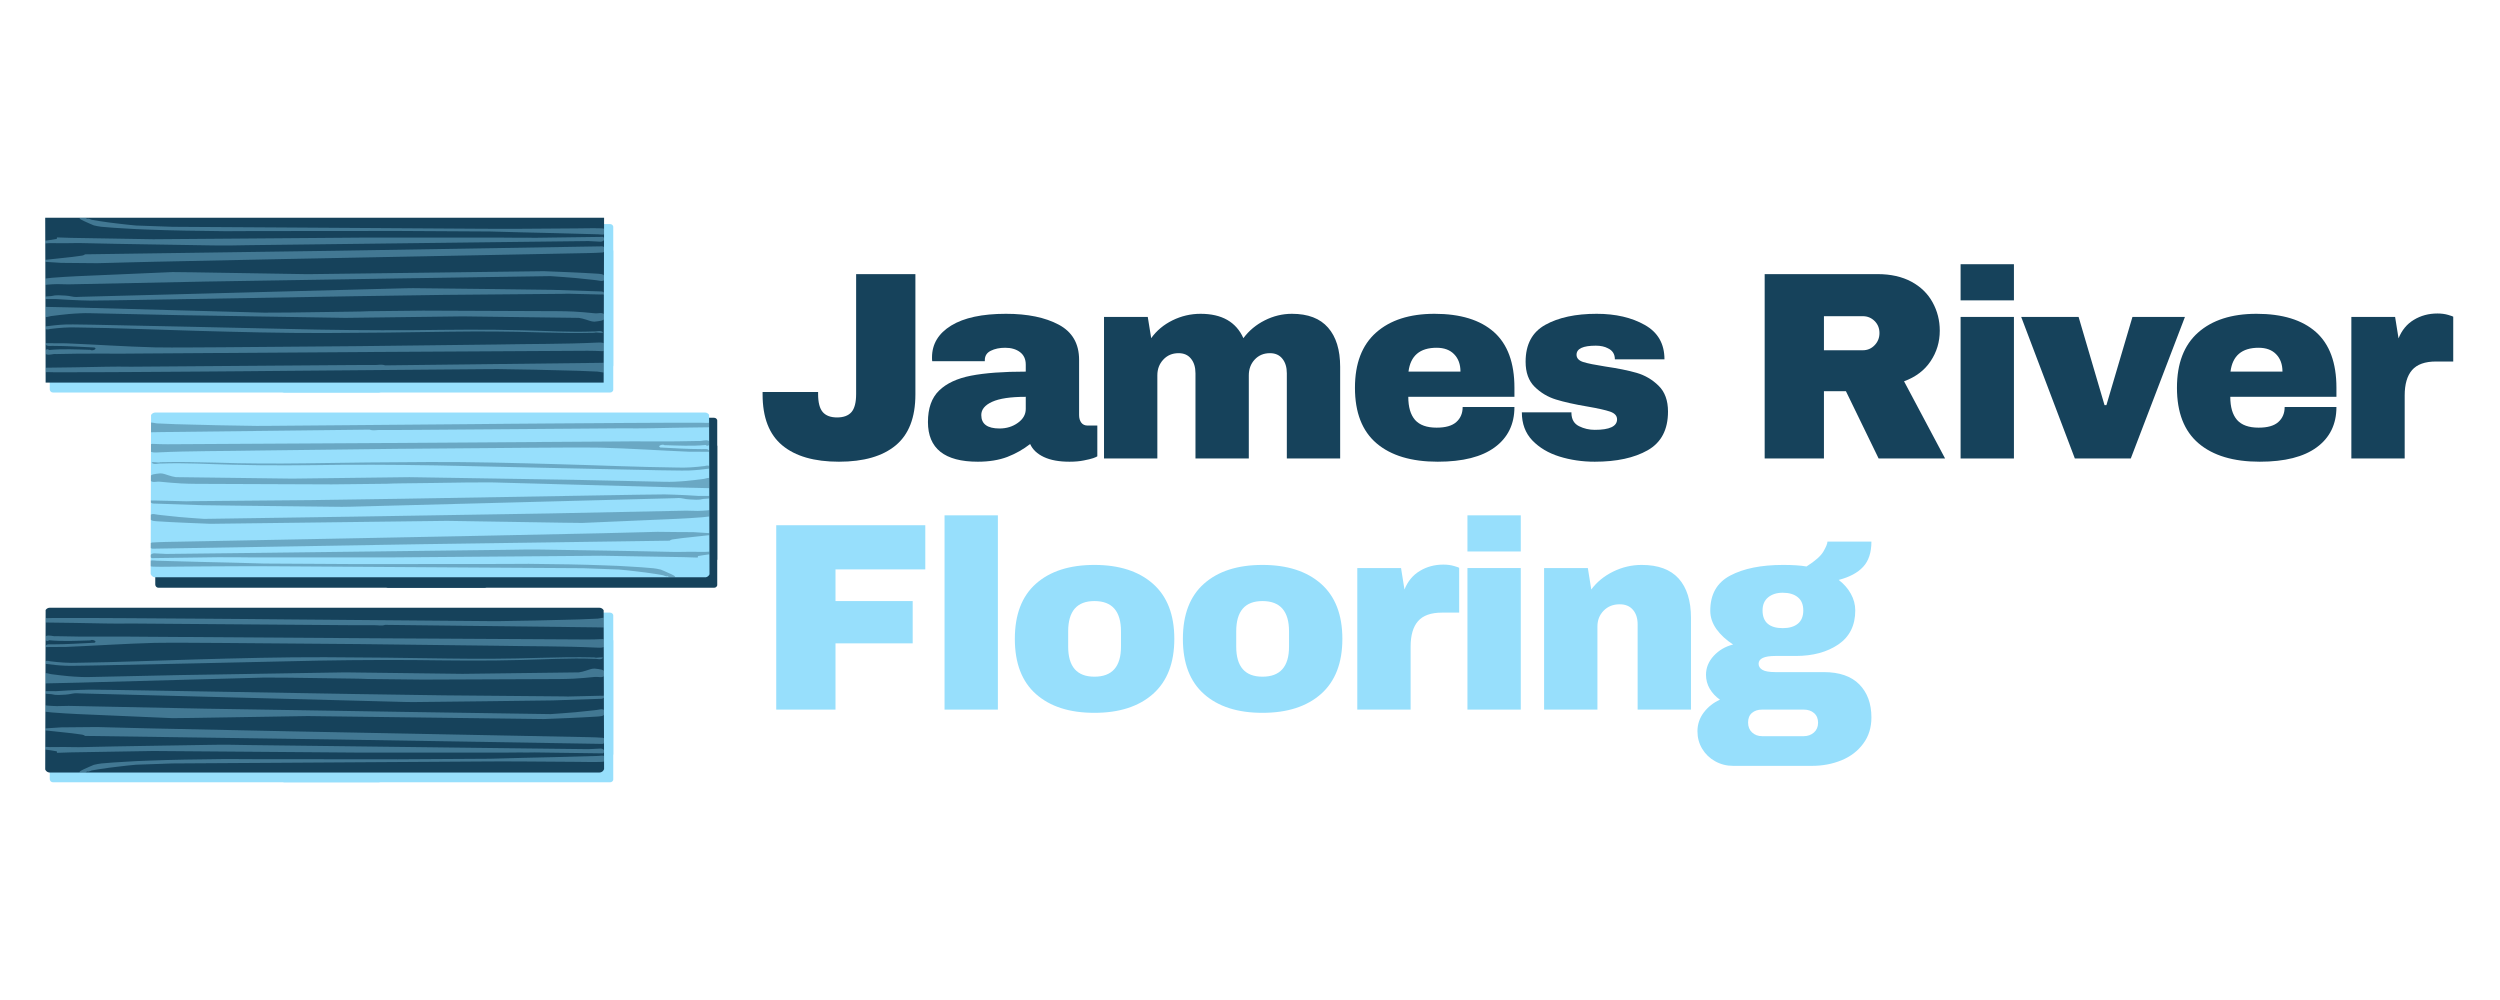 <svg xmlns="http://www.w3.org/2000/svg" xmlns:xlink="http://www.w3.org/1999/xlink" width="500" zoomAndPan="magnify" viewBox="0 0 375 150" height="200" preserveAspectRatio="xMidYMid meet" version="1.0"><defs><g/><clipPath id="b012d828c9"><path d="M 42.148 91.895 L 92.07 91.895 L 92.07 113.52 L 42.148 113.52 Z M 42.148 91.895 " clip-rule="nonzero"/></clipPath><clipPath id="207528b6e6"><path d="M 42.637 91.895 L 91.52 91.895 C 91.789 91.895 92.004 92.113 92.004 92.383 L 92.004 113.031 C 92.004 113.301 91.789 113.52 91.52 113.52 L 42.637 113.52 C 42.367 113.52 42.148 113.301 42.148 113.031 L 42.148 92.383 C 42.148 92.113 42.367 91.895 42.637 91.895 Z M 42.637 91.895 " clip-rule="nonzero"/></clipPath><clipPath id="cf208d58ab"><path d="M 0.148 0.895 L 50 0.895 L 50 22.52 L 0.148 22.52 Z M 0.148 0.895 " clip-rule="nonzero"/></clipPath><clipPath id="9ca8dfdd3c"><path d="M 0.637 0.895 L 49.52 0.895 C 49.789 0.895 50.004 1.113 50.004 1.383 L 50.004 22.031 C 50.004 22.301 49.789 22.52 49.52 22.52 L 0.637 22.52 C 0.367 22.52 0.148 22.301 0.148 22.031 L 0.148 1.383 C 0.148 1.113 0.367 0.895 0.637 0.895 Z M 0.637 0.895 " clip-rule="nonzero"/></clipPath><clipPath id="7e6b540db0"><rect x="0" width="51" y="0" height="23"/></clipPath><clipPath id="dd27b1fcfc"><path d="M 7.461 95.719 L 57.383 95.719 L 57.383 117.344 L 7.461 117.344 Z M 7.461 95.719 " clip-rule="nonzero"/></clipPath><clipPath id="755ecf90e3"><path d="M 7.949 95.719 L 56.832 95.719 C 57.102 95.719 57.32 95.938 57.32 96.207 L 57.32 116.855 C 57.32 117.125 57.102 117.344 56.832 117.344 L 7.949 117.344 C 7.68 117.344 7.461 117.125 7.461 116.855 L 7.461 96.207 C 7.461 95.938 7.68 95.719 7.949 95.719 Z M 7.949 95.719 " clip-rule="nonzero"/></clipPath><clipPath id="2b6367beb0"><path d="M 0.461 0.719 L 50.359 0.719 L 50.359 22.344 L 0.461 22.344 Z M 0.461 0.719 " clip-rule="nonzero"/></clipPath><clipPath id="7e7f65a927"><path d="M 0.949 0.719 L 49.832 0.719 C 50.102 0.719 50.32 0.938 50.32 1.207 L 50.32 21.855 C 50.32 22.125 50.102 22.344 49.832 22.344 L 0.949 22.344 C 0.68 22.344 0.461 22.125 0.461 21.855 L 0.461 1.207 C 0.461 0.938 0.68 0.719 0.949 0.719 Z M 0.949 0.719 " clip-rule="nonzero"/></clipPath><clipPath id="1e38909201"><rect x="0" width="51" y="0" height="23"/></clipPath><clipPath id="df53c2a15b"><path d="M 42.148 95.719 L 92.07 95.719 L 92.07 117.344 L 42.148 117.344 Z M 42.148 95.719 " clip-rule="nonzero"/></clipPath><clipPath id="e1fd4a5e52"><path d="M 42.637 95.719 L 91.52 95.719 C 91.789 95.719 92.004 95.938 92.004 96.207 L 92.004 116.855 C 92.004 117.125 91.789 117.344 91.52 117.344 L 42.637 117.344 C 42.367 117.344 42.148 117.125 42.148 116.855 L 42.148 96.207 C 42.148 95.938 42.367 95.719 42.637 95.719 Z M 42.637 95.719 " clip-rule="nonzero"/></clipPath><clipPath id="f0fd0c8a58"><path d="M 0.148 0.719 L 50 0.719 L 50 22.344 L 0.148 22.344 Z M 0.148 0.719 " clip-rule="nonzero"/></clipPath><clipPath id="1d80daf4e8"><path d="M 0.637 0.719 L 49.52 0.719 C 49.789 0.719 50.004 0.938 50.004 1.207 L 50.004 21.855 C 50.004 22.125 49.789 22.344 49.52 22.344 L 0.637 22.344 C 0.367 22.344 0.148 22.125 0.148 21.855 L 0.148 1.207 C 0.148 0.938 0.367 0.719 0.637 0.719 Z M 0.637 0.719 " clip-rule="nonzero"/></clipPath><clipPath id="c8e733f52b"><rect x="0" width="51" y="0" height="23"/></clipPath><clipPath id="8d0e5cdc31"><path d="M 6.648 91.129 L 90.648 91.129 L 90.648 115.879 L 6.648 115.879 Z M 6.648 91.129 " clip-rule="nonzero"/></clipPath><clipPath id="b983ca7a45"><path d="M 90.648 115.129 L 90.648 91.91 C 90.648 91.496 90.312 91.16 89.898 91.16 L 7.473 91.16 C 7.059 91.16 6.723 91.496 6.723 91.91 L 6.723 115.129 C 6.723 115.543 7.059 115.879 7.473 115.879 L 89.898 115.879 C 90.312 115.879 90.648 115.543 90.648 115.129 Z M 90.648 115.129 " clip-rule="nonzero"/></clipPath><clipPath id="5d7a11aa11"><path d="M 0.73 0.129 L 84.648 0.129 L 84.648 24.879 L 0.73 24.879 Z M 0.73 0.129 " clip-rule="nonzero"/></clipPath><clipPath id="14815d90bf"><path d="M 84.648 24.129 L 84.648 0.91 C 84.648 0.496 84.312 0.16 83.898 0.16 L 1.473 0.16 C 1.059 0.16 0.723 0.496 0.723 0.91 L 0.723 24.129 C 0.723 24.543 1.059 24.879 1.473 24.879 L 83.898 24.879 C 84.312 24.879 84.648 24.543 84.648 24.129 Z M 84.648 24.129 " clip-rule="nonzero"/></clipPath><clipPath id="612d169d59"><path d="M 84.613 24.879 L 84.547 0.148 L 0.844 0.148 L 0.781 24.879 Z M 84.613 24.879 " clip-rule="nonzero"/></clipPath><radialGradient gradientTransform="matrix(-0.006, -0.654, -1.346, 0.014, 1058.721, 441.239)" gradientUnits="userSpaceOnUse" r="44.528" cx="663.71" id="fc24d74bbb" cy="760.447" fx="663.71" fy="760.447"><stop stop-opacity="1" stop-color="rgb(8.629%, 25.879%, 35.689%)" offset="0"/><stop stop-opacity="1" stop-color="rgb(8.629%, 25.879%, 35.689%)" offset="1"/></radialGradient><clipPath id="18c6c19c39"><path d="M 5 22 L 84.648 22 L 84.648 24.879 L 5 24.879 Z M 5 22 " clip-rule="nonzero"/></clipPath><clipPath id="ee99b3b55a"><path d="M 84.648 24.129 L 84.648 0.91 C 84.648 0.496 84.312 0.16 83.898 0.16 L 1.473 0.16 C 1.059 0.16 0.723 0.496 0.723 0.91 L 0.723 24.129 C 0.723 24.543 1.059 24.879 1.473 24.879 L 83.898 24.879 C 84.312 24.879 84.648 24.543 84.648 24.129 Z M 84.648 24.129 " clip-rule="nonzero"/></clipPath><clipPath id="f9a7b52210"><path d="M 84.613 24.879 L 84.547 0.148 L 0.844 0.148 L 0.781 24.879 Z M 84.613 24.879 " clip-rule="nonzero"/></clipPath><clipPath id="fc84611b64"><path d="M 0.73 20 L 84.648 20 L 84.648 23 L 0.73 23 Z M 0.73 20 " clip-rule="nonzero"/></clipPath><clipPath id="10f6829af0"><path d="M 84.648 24.129 L 84.648 0.91 C 84.648 0.496 84.312 0.16 83.898 0.16 L 1.473 0.16 C 1.059 0.16 0.723 0.496 0.723 0.91 L 0.723 24.129 C 0.723 24.543 1.059 24.879 1.473 24.879 L 83.898 24.879 C 84.312 24.879 84.648 24.543 84.648 24.129 Z M 84.648 24.129 " clip-rule="nonzero"/></clipPath><clipPath id="666e938c57"><path d="M 84.613 24.879 L 84.547 0.148 L 0.844 0.148 L 0.781 24.879 Z M 84.613 24.879 " clip-rule="nonzero"/></clipPath><clipPath id="39403b871a"><path d="M 0.73 18 L 84.648 18 L 84.648 21 L 0.73 21 Z M 0.73 18 " clip-rule="nonzero"/></clipPath><clipPath id="45cb4ebfc2"><path d="M 84.648 24.129 L 84.648 0.91 C 84.648 0.496 84.312 0.16 83.898 0.16 L 1.473 0.16 C 1.059 0.16 0.723 0.496 0.723 0.91 L 0.723 24.129 C 0.723 24.543 1.059 24.879 1.473 24.879 L 83.898 24.879 C 84.312 24.879 84.648 24.543 84.648 24.129 Z M 84.648 24.129 " clip-rule="nonzero"/></clipPath><clipPath id="4ac83ec316"><path d="M 84.613 24.879 L 84.547 0.148 L 0.844 0.148 L 0.781 24.879 Z M 84.613 24.879 " clip-rule="nonzero"/></clipPath><clipPath id="562337f4b9"><path d="M 0.73 14 L 84.648 14 L 84.648 17 L 0.73 17 Z M 0.73 14 " clip-rule="nonzero"/></clipPath><clipPath id="995251baf7"><path d="M 84.648 24.129 L 84.648 0.91 C 84.648 0.496 84.312 0.16 83.898 0.16 L 1.473 0.16 C 1.059 0.16 0.723 0.496 0.723 0.91 L 0.723 24.129 C 0.723 24.543 1.059 24.879 1.473 24.879 L 83.898 24.879 C 84.312 24.879 84.648 24.543 84.648 24.129 Z M 84.648 24.129 " clip-rule="nonzero"/></clipPath><clipPath id="a219099a74"><path d="M 84.613 24.879 L 84.547 0.148 L 0.844 0.148 L 0.781 24.879 Z M 84.613 24.879 " clip-rule="nonzero"/></clipPath><clipPath id="427d137f79"><path d="M 0.73 12 L 84.648 12 L 84.648 15 L 0.73 15 Z M 0.73 12 " clip-rule="nonzero"/></clipPath><clipPath id="54aaad9d41"><path d="M 84.648 24.129 L 84.648 0.91 C 84.648 0.496 84.312 0.16 83.898 0.16 L 1.473 0.16 C 1.059 0.16 0.723 0.496 0.723 0.91 L 0.723 24.129 C 0.723 24.543 1.059 24.879 1.473 24.879 L 83.898 24.879 C 84.312 24.879 84.648 24.543 84.648 24.129 Z M 84.648 24.129 " clip-rule="nonzero"/></clipPath><clipPath id="69720539e7"><path d="M 84.613 24.879 L 84.547 0.148 L 0.844 0.148 L 0.781 24.879 Z M 84.613 24.879 " clip-rule="nonzero"/></clipPath><clipPath id="a648d60907"><path d="M 0.73 9 L 84.648 9 L 84.648 12 L 0.73 12 Z M 0.73 9 " clip-rule="nonzero"/></clipPath><clipPath id="1e2de43f08"><path d="M 84.648 24.129 L 84.648 0.91 C 84.648 0.496 84.312 0.16 83.898 0.16 L 1.473 0.16 C 1.059 0.16 0.723 0.496 0.723 0.91 L 0.723 24.129 C 0.723 24.543 1.059 24.879 1.473 24.879 L 83.898 24.879 C 84.312 24.879 84.648 24.543 84.648 24.129 Z M 84.648 24.129 " clip-rule="nonzero"/></clipPath><clipPath id="af2e6831e8"><path d="M 84.613 24.879 L 84.547 0.148 L 0.844 0.148 L 0.781 24.879 Z M 84.613 24.879 " clip-rule="nonzero"/></clipPath><clipPath id="62e9d9ed27"><path d="M 0.73 10 L 1 10 L 1 11 L 0.73 11 Z M 0.73 10 " clip-rule="nonzero"/></clipPath><clipPath id="7d1c66054e"><path d="M 84.648 24.129 L 84.648 0.91 C 84.648 0.496 84.312 0.16 83.898 0.16 L 1.473 0.16 C 1.059 0.16 0.723 0.496 0.723 0.91 L 0.723 24.129 C 0.723 24.543 1.059 24.879 1.473 24.879 L 83.898 24.879 C 84.312 24.879 84.648 24.543 84.648 24.129 Z M 84.648 24.129 " clip-rule="nonzero"/></clipPath><clipPath id="6795eb5b17"><path d="M 84.613 24.879 L 84.547 0.148 L 0.844 0.148 L 0.781 24.879 Z M 84.613 24.879 " clip-rule="nonzero"/></clipPath><clipPath id="4a42c1e431"><path d="M 0.73 7 L 84.648 7 L 84.648 9 L 0.73 9 Z M 0.73 7 " clip-rule="nonzero"/></clipPath><clipPath id="9032cbdbf7"><path d="M 84.648 24.129 L 84.648 0.91 C 84.648 0.496 84.312 0.16 83.898 0.16 L 1.473 0.16 C 1.059 0.16 0.723 0.496 0.723 0.91 L 0.723 24.129 C 0.723 24.543 1.059 24.879 1.473 24.879 L 83.898 24.879 C 84.312 24.879 84.648 24.543 84.648 24.129 Z M 84.648 24.129 " clip-rule="nonzero"/></clipPath><clipPath id="3cc479ad30"><path d="M 84.613 24.879 L 84.547 0.148 L 0.844 0.148 L 0.781 24.879 Z M 84.613 24.879 " clip-rule="nonzero"/></clipPath><clipPath id="a6392fa6a3"><path d="M 0.73 4 L 84.648 4 L 84.648 7 L 0.73 7 Z M 0.73 4 " clip-rule="nonzero"/></clipPath><clipPath id="7eeb7f5410"><path d="M 84.648 24.129 L 84.648 0.91 C 84.648 0.496 84.312 0.16 83.898 0.16 L 1.473 0.16 C 1.059 0.16 0.723 0.496 0.723 0.91 L 0.723 24.129 C 0.723 24.543 1.059 24.879 1.473 24.879 L 83.898 24.879 C 84.312 24.879 84.648 24.543 84.648 24.129 Z M 84.648 24.129 " clip-rule="nonzero"/></clipPath><clipPath id="b1bf71b84c"><path d="M 84.613 24.879 L 84.547 0.148 L 0.844 0.148 L 0.781 24.879 Z M 84.613 24.879 " clip-rule="nonzero"/></clipPath><clipPath id="805b3f3010"><path d="M 0.73 1 L 84.648 1 L 84.648 4 L 0.73 4 Z M 0.73 1 " clip-rule="nonzero"/></clipPath><clipPath id="d6c3c687f4"><path d="M 84.648 24.129 L 84.648 0.91 C 84.648 0.496 84.312 0.16 83.898 0.16 L 1.473 0.16 C 1.059 0.16 0.723 0.496 0.723 0.91 L 0.723 24.129 C 0.723 24.543 1.059 24.879 1.473 24.879 L 83.898 24.879 C 84.312 24.879 84.648 24.543 84.648 24.129 Z M 84.648 24.129 " clip-rule="nonzero"/></clipPath><clipPath id="97d2ff5f57"><path d="M 84.613 24.879 L 84.547 0.148 L 0.844 0.148 L 0.781 24.879 Z M 84.613 24.879 " clip-rule="nonzero"/></clipPath><clipPath id="e515d38a7d"><rect x="0" width="85" y="0" height="25"/></clipPath><clipPath id="d0833ee7af"><path d="M 7.461 37.258 L 57.383 37.258 L 57.383 58.879 L 7.461 58.879 Z M 7.461 37.258 " clip-rule="nonzero"/></clipPath><clipPath id="e76d379dba"><path d="M 7.949 37.258 L 56.832 37.258 C 57.102 37.258 57.32 37.473 57.32 37.742 L 57.32 58.395 C 57.32 58.664 57.102 58.879 56.832 58.879 L 7.949 58.879 C 7.68 58.879 7.461 58.664 7.461 58.395 L 7.461 37.742 C 7.461 37.473 7.68 37.258 7.949 37.258 Z M 7.949 37.258 " clip-rule="nonzero"/></clipPath><clipPath id="bacc16fb20"><path d="M 0.461 0.258 L 50.359 0.258 L 50.359 21.879 L 0.461 21.879 Z M 0.461 0.258 " clip-rule="nonzero"/></clipPath><clipPath id="34cc5ceaac"><path d="M 0.949 0.258 L 49.832 0.258 C 50.102 0.258 50.32 0.473 50.32 0.742 L 50.32 21.395 C 50.32 21.664 50.102 21.879 49.832 21.879 L 0.949 21.879 C 0.68 21.879 0.461 21.664 0.461 21.395 L 0.461 0.742 C 0.461 0.473 0.68 0.258 0.949 0.258 Z M 0.949 0.258 " clip-rule="nonzero"/></clipPath><clipPath id="c66bcf7434"><rect x="0" width="51" y="0" height="22"/></clipPath><clipPath id="035bf373a0"><path d="M 42.148 33.609 L 92.07 33.609 L 92.07 55.234 L 42.148 55.234 Z M 42.148 33.609 " clip-rule="nonzero"/></clipPath><clipPath id="51893b8e9f"><path d="M 42.637 33.609 L 91.52 33.609 C 91.789 33.609 92.004 33.828 92.004 34.094 L 92.004 54.746 C 92.004 55.016 91.789 55.234 91.52 55.234 L 42.637 55.234 C 42.367 55.234 42.148 55.016 42.148 54.746 L 42.148 34.094 C 42.148 33.828 42.367 33.609 42.637 33.609 Z M 42.637 33.609 " clip-rule="nonzero"/></clipPath><clipPath id="a594785a0c"><path d="M 0.148 0.609 L 50 0.609 L 50 22.234 L 0.148 22.234 Z M 0.148 0.609 " clip-rule="nonzero"/></clipPath><clipPath id="2177a9fd04"><path d="M 0.637 0.609 L 49.52 0.609 C 49.789 0.609 50.004 0.828 50.004 1.094 L 50.004 21.746 C 50.004 22.016 49.789 22.234 49.52 22.234 L 0.637 22.234 C 0.367 22.234 0.148 22.016 0.148 21.746 L 0.148 1.094 C 0.148 0.828 0.367 0.609 0.637 0.609 Z M 0.637 0.609 " clip-rule="nonzero"/></clipPath><clipPath id="a7bbd7ca13"><rect x="0" width="51" y="0" height="23"/></clipPath><clipPath id="abd9a8b7b7"><path d="M 42.148 37.258 L 92.07 37.258 L 92.07 58.879 L 42.148 58.879 Z M 42.148 37.258 " clip-rule="nonzero"/></clipPath><clipPath id="09572dffdd"><path d="M 42.637 37.258 L 91.52 37.258 C 91.789 37.258 92.004 37.473 92.004 37.742 L 92.004 58.395 C 92.004 58.664 91.789 58.879 91.52 58.879 L 42.637 58.879 C 42.367 58.879 42.148 58.664 42.148 58.395 L 42.148 37.742 C 42.148 37.473 42.367 37.258 42.637 37.258 Z M 42.637 37.258 " clip-rule="nonzero"/></clipPath><clipPath id="66ae98de70"><path d="M 0.148 0.258 L 50 0.258 L 50 21.879 L 0.148 21.879 Z M 0.148 0.258 " clip-rule="nonzero"/></clipPath><clipPath id="4261e76232"><path d="M 0.637 0.258 L 49.52 0.258 C 49.789 0.258 50.004 0.473 50.004 0.742 L 50.004 21.395 C 50.004 21.664 49.789 21.879 49.52 21.879 L 0.637 21.879 C 0.367 21.879 0.148 21.664 0.148 21.395 L 0.148 0.742 C 0.148 0.473 0.367 0.258 0.637 0.258 Z M 0.637 0.258 " clip-rule="nonzero"/></clipPath><clipPath id="1fa4474bad"><rect x="0" width="51" y="0" height="22"/></clipPath><clipPath id="ee5e30afe8"><path d="M 6.73 32.656 L 90.73 32.656 L 90.73 57.406 L 6.73 57.406 Z M 6.73 32.656 " clip-rule="nonzero"/></clipPath><clipPath id="b888cefefb"><path d="M 90.613 32.656 L 90.547 57.387 L 6.844 57.387 L 6.781 32.656 Z M 90.613 32.656 " clip-rule="nonzero"/></clipPath><radialGradient gradientTransform="matrix(-0.006, 0.654, -1.346, -0.014, 1064.721, -383.703)" gradientUnits="userSpaceOnUse" r="44.528" cx="663.71" id="d3ac4d17ec" cy="760.447" fx="663.71" fy="760.447"><stop stop-opacity="1" stop-color="rgb(8.629%, 25.879%, 35.689%)" offset="0"/><stop stop-opacity="1" stop-color="rgb(8.629%, 25.879%, 35.689%)" offset="1"/></radialGradient><clipPath id="6a4809c6f8"><path d="M 11 32.656 L 90.676 32.656 L 90.676 36 L 11 36 Z M 11 32.656 " clip-rule="nonzero"/></clipPath><clipPath id="b3e537ab61"><path d="M 90.613 32.656 L 90.547 57.387 L 6.844 57.387 L 6.781 32.656 Z M 90.613 32.656 " clip-rule="nonzero"/></clipPath><clipPath id="f18c900eb5"><path d="M 6.73 35 L 90.676 35 L 90.676 37 L 6.73 37 Z M 6.73 35 " clip-rule="nonzero"/></clipPath><clipPath id="b941b95c2b"><path d="M 90.613 32.656 L 90.547 57.387 L 6.844 57.387 L 6.781 32.656 Z M 90.613 32.656 " clip-rule="nonzero"/></clipPath><clipPath id="d537b2899b"><path d="M 6.73 36 L 90.676 36 L 90.676 40 L 6.73 40 Z M 6.73 36 " clip-rule="nonzero"/></clipPath><clipPath id="9007065d6e"><path d="M 90.613 32.656 L 90.547 57.387 L 6.844 57.387 L 6.781 32.656 Z M 90.613 32.656 " clip-rule="nonzero"/></clipPath><clipPath id="f09be42d18"><path d="M 6.73 40 L 90.676 40 L 90.676 43 L 6.73 43 Z M 6.73 40 " clip-rule="nonzero"/></clipPath><clipPath id="1a5127ab94"><path d="M 90.613 32.656 L 90.547 57.387 L 6.844 57.387 L 6.781 32.656 Z M 90.613 32.656 " clip-rule="nonzero"/></clipPath><clipPath id="89097b3f22"><path d="M 6.73 43 L 90.676 43 L 90.676 46 L 6.73 46 Z M 6.73 43 " clip-rule="nonzero"/></clipPath><clipPath id="75d93e8bfe"><path d="M 90.613 32.656 L 90.547 57.387 L 6.844 57.387 L 6.781 32.656 Z M 90.613 32.656 " clip-rule="nonzero"/></clipPath><clipPath id="62fa8b5f4c"><path d="M 6.73 46 L 90.676 46 L 90.676 49 L 6.73 49 Z M 6.73 46 " clip-rule="nonzero"/></clipPath><clipPath id="33eee73d5a"><path d="M 90.613 32.656 L 90.547 57.387 L 6.844 57.387 L 6.781 32.656 Z M 90.613 32.656 " clip-rule="nonzero"/></clipPath><clipPath id="253fedef9a"><path d="M 6.73 46 L 7 46 L 7 47 L 6.73 47 Z M 6.73 46 " clip-rule="nonzero"/></clipPath><clipPath id="696abf16f5"><path d="M 90.613 32.656 L 90.547 57.387 L 6.844 57.387 L 6.781 32.656 Z M 90.613 32.656 " clip-rule="nonzero"/></clipPath><clipPath id="381d2e6922"><path d="M 6.73 48 L 90.676 48 L 90.676 50 L 6.73 50 Z M 6.73 48 " clip-rule="nonzero"/></clipPath><clipPath id="2026b8c1e6"><path d="M 90.613 32.656 L 90.547 57.387 L 6.844 57.387 L 6.781 32.656 Z M 90.613 32.656 " clip-rule="nonzero"/></clipPath><clipPath id="b168717554"><path d="M 6.73 51 L 90.676 51 L 90.676 54 L 6.73 54 Z M 6.73 51 " clip-rule="nonzero"/></clipPath><clipPath id="a82a1d1f15"><path d="M 90.613 32.656 L 90.547 57.387 L 6.844 57.387 L 6.781 32.656 Z M 90.613 32.656 " clip-rule="nonzero"/></clipPath><clipPath id="529a3a3ad6"><path d="M 6.73 54 L 90.676 54 L 90.676 56 L 6.73 56 Z M 6.73 54 " clip-rule="nonzero"/></clipPath><clipPath id="2975d1bd81"><path d="M 90.613 32.656 L 90.547 57.387 L 6.844 57.387 L 6.781 32.656 Z M 90.613 32.656 " clip-rule="nonzero"/></clipPath><clipPath id="8c386d7ea2"><path d="M 57.75 62.664 L 107.672 62.664 L 107.672 84.289 L 57.75 84.289 Z M 57.75 62.664 " clip-rule="nonzero"/></clipPath><clipPath id="708efc8e7f"><path d="M 58.238 62.664 L 107.121 62.664 C 107.387 62.664 107.605 62.883 107.605 63.152 L 107.605 83.805 C 107.605 84.07 107.387 84.289 107.121 84.289 L 58.238 84.289 C 57.969 84.289 57.75 84.07 57.75 83.805 L 57.75 63.152 C 57.75 62.883 57.969 62.664 58.238 62.664 Z M 58.238 62.664 " clip-rule="nonzero"/></clipPath><clipPath id="72e09762bb"><path d="M 0.75 0.664 L 50.672 0.664 L 50.672 22.289 L 0.75 22.289 Z M 0.75 0.664 " clip-rule="nonzero"/></clipPath><clipPath id="11adf7a5dd"><path d="M 1.238 0.664 L 50.121 0.664 C 50.387 0.664 50.605 0.883 50.605 1.152 L 50.605 21.805 C 50.605 22.07 50.387 22.289 50.121 22.289 L 1.238 22.289 C 0.969 22.289 0.75 22.07 0.75 21.805 L 0.75 1.152 C 0.75 0.883 0.969 0.664 1.238 0.664 Z M 1.238 0.664 " clip-rule="nonzero"/></clipPath><clipPath id="519fbb862a"><rect x="0" width="51" y="0" height="23"/></clipPath><clipPath id="dda161f926"><path d="M 23.289 66.539 L 73.211 66.539 L 73.211 88.164 L 23.289 88.164 Z M 23.289 66.539 " clip-rule="nonzero"/></clipPath><clipPath id="15e47a14b8"><path d="M 23.773 66.539 L 72.656 66.539 C 72.926 66.539 73.145 66.758 73.145 67.027 L 73.145 87.676 C 73.145 87.945 72.926 88.164 72.656 88.164 L 23.773 88.164 C 23.504 88.164 23.289 87.945 23.289 87.676 L 23.289 67.027 C 23.289 66.758 23.504 66.539 23.773 66.539 Z M 23.773 66.539 " clip-rule="nonzero"/></clipPath><clipPath id="3c56ed4cb8"><path d="M 0.289 0.539 L 50.199 0.539 L 50.199 22.164 L 0.289 22.164 Z M 0.289 0.539 " clip-rule="nonzero"/></clipPath><clipPath id="b10fe07b34"><path d="M 0.773 0.539 L 49.656 0.539 C 49.926 0.539 50.145 0.758 50.145 1.027 L 50.145 21.676 C 50.145 21.945 49.926 22.164 49.656 22.164 L 0.773 22.164 C 0.504 22.164 0.289 21.945 0.289 21.676 L 0.289 1.027 C 0.289 0.758 0.504 0.539 0.773 0.539 Z M 0.773 0.539 " clip-rule="nonzero"/></clipPath><clipPath id="ea88ac1271"><rect x="0" width="51" y="0" height="23"/></clipPath><clipPath id="f3d823be6a"><path d="M 57.75 66.539 L 107.672 66.539 L 107.672 88.164 L 57.75 88.164 Z M 57.75 66.539 " clip-rule="nonzero"/></clipPath><clipPath id="ef26f0dcc4"><path d="M 58.238 66.539 L 107.121 66.539 C 107.387 66.539 107.605 66.758 107.605 67.027 L 107.605 87.676 C 107.605 87.945 107.387 88.164 107.121 88.164 L 58.238 88.164 C 57.969 88.164 57.75 87.945 57.75 87.676 L 57.75 67.027 C 57.75 66.758 57.969 66.539 58.238 66.539 Z M 58.238 66.539 " clip-rule="nonzero"/></clipPath><clipPath id="d327a2e894"><path d="M 0.75 0.539 L 50.672 0.539 L 50.672 22.164 L 0.75 22.164 Z M 0.75 0.539 " clip-rule="nonzero"/></clipPath><clipPath id="9ce49cd1db"><path d="M 1.238 0.539 L 50.121 0.539 C 50.387 0.539 50.605 0.758 50.605 1.027 L 50.605 21.676 C 50.605 21.945 50.387 22.164 50.121 22.164 L 1.238 22.164 C 0.969 22.164 0.75 21.945 0.75 21.676 L 0.75 1.027 C 0.75 0.758 0.969 0.539 1.238 0.539 Z M 1.238 0.539 " clip-rule="nonzero"/></clipPath><clipPath id="11a98bb267"><rect x="0" width="51" y="0" height="23"/></clipPath><clipPath id="1289796d26"><path d="M 22.559 61.879 L 106.559 61.879 L 106.559 86.629 L 22.559 86.629 Z M 22.559 61.879 " clip-rule="nonzero"/></clipPath><clipPath id="a4f817bbbc"><path d="M 22.559 62.629 L 22.559 85.852 C 22.559 86.266 22.895 86.602 23.309 86.602 L 105.734 86.602 C 106.148 86.602 106.484 86.266 106.484 85.852 L 106.484 62.629 C 106.484 62.215 106.148 61.879 105.734 61.879 L 23.309 61.879 C 22.895 61.879 22.559 62.215 22.559 62.629 Z M 22.559 62.629 " clip-rule="nonzero"/></clipPath><clipPath id="46bc1e8f49"><path d="M 0.559 0.879 L 84.477 0.879 L 84.477 25.594 L 0.559 25.594 Z M 0.559 0.879 " clip-rule="nonzero"/></clipPath><clipPath id="2ec1cb9054"><path d="M 0.559 1.629 L 0.559 24.852 C 0.559 25.266 0.895 25.602 1.309 25.602 L 83.734 25.602 C 84.148 25.602 84.484 25.266 84.484 24.852 L 84.484 1.629 C 84.484 1.215 84.148 0.879 83.734 0.879 L 1.309 0.879 C 0.895 0.879 0.559 1.215 0.559 1.629 Z M 0.559 1.629 " clip-rule="nonzero"/></clipPath><clipPath id="c9ca39fbaf"><path d="M 0.598 25.594 L 0.66 0.867 L 84.363 0.867 L 84.426 25.594 Z M 0.598 25.594 " clip-rule="nonzero"/></clipPath><radialGradient gradientTransform="matrix(0.006, -0.654, 1.346, 0.014, -973.513, 441.955)" gradientUnits="userSpaceOnUse" r="44.528" cx="663.71" id="0905b0018e" cy="760.447" fx="663.71" fy="760.447"><stop stop-opacity="1" stop-color="rgb(59.219%, 87.45%, 98.819%)" offset="0"/><stop stop-opacity="1" stop-color="rgb(59.219%, 87.45%, 98.819%)" offset="1"/></radialGradient><clipPath id="c35c724114"><path d="M 0.559 23 L 80 23 L 80 25.594 L 0.559 25.594 Z M 0.559 23 " clip-rule="nonzero"/></clipPath><clipPath id="6e35ebc810"><path d="M 0.559 1.629 L 0.559 24.852 C 0.559 25.266 0.895 25.602 1.309 25.602 L 83.734 25.602 C 84.148 25.602 84.484 25.266 84.484 24.852 L 84.484 1.629 C 84.484 1.215 84.148 0.879 83.734 0.879 L 1.309 0.879 C 0.895 0.879 0.559 1.215 0.559 1.629 Z M 0.559 1.629 " clip-rule="nonzero"/></clipPath><clipPath id="9abe3624f5"><path d="M 0.598 25.594 L 0.66 0.867 L 84.363 0.867 L 84.426 25.594 Z M 0.598 25.594 " clip-rule="nonzero"/></clipPath><clipPath id="532acdd372"><path d="M 0.559 21 L 84.477 21 L 84.477 23 L 0.559 23 Z M 0.559 21 " clip-rule="nonzero"/></clipPath><clipPath id="7a7920db09"><path d="M 0.559 1.629 L 0.559 24.852 C 0.559 25.266 0.895 25.602 1.309 25.602 L 83.734 25.602 C 84.148 25.602 84.484 25.266 84.484 24.852 L 84.484 1.629 C 84.484 1.215 84.148 0.879 83.734 0.879 L 1.309 0.879 C 0.895 0.879 0.559 1.215 0.559 1.629 Z M 0.559 1.629 " clip-rule="nonzero"/></clipPath><clipPath id="6d2d616cbb"><path d="M 0.598 25.594 L 0.66 0.867 L 84.363 0.867 L 84.426 25.594 Z M 0.598 25.594 " clip-rule="nonzero"/></clipPath><clipPath id="73c5c173cc"><path d="M 0.559 18 L 84.477 18 L 84.477 22 L 0.559 22 Z M 0.559 18 " clip-rule="nonzero"/></clipPath><clipPath id="c11d656cc6"><path d="M 0.559 1.629 L 0.559 24.852 C 0.559 25.266 0.895 25.602 1.309 25.602 L 83.734 25.602 C 84.148 25.602 84.484 25.266 84.484 24.852 L 84.484 1.629 C 84.484 1.215 84.148 0.879 83.734 0.879 L 1.309 0.879 C 0.895 0.879 0.559 1.215 0.559 1.629 Z M 0.559 1.629 " clip-rule="nonzero"/></clipPath><clipPath id="567e4fa5e2"><path d="M 0.598 25.594 L 0.66 0.867 L 84.363 0.867 L 84.426 25.594 Z M 0.598 25.594 " clip-rule="nonzero"/></clipPath><clipPath id="bd99b68f34"><path d="M 0.559 15 L 84.477 15 L 84.477 18 L 0.559 18 Z M 0.559 15 " clip-rule="nonzero"/></clipPath><clipPath id="6ad650aae1"><path d="M 0.559 1.629 L 0.559 24.852 C 0.559 25.266 0.895 25.602 1.309 25.602 L 83.734 25.602 C 84.148 25.602 84.484 25.266 84.484 24.852 L 84.484 1.629 C 84.484 1.215 84.148 0.879 83.734 0.879 L 1.309 0.879 C 0.895 0.879 0.559 1.215 0.559 1.629 Z M 0.559 1.629 " clip-rule="nonzero"/></clipPath><clipPath id="29e14b6721"><path d="M 0.598 25.594 L 0.66 0.867 L 84.363 0.867 L 84.426 25.594 Z M 0.598 25.594 " clip-rule="nonzero"/></clipPath><clipPath id="c0de23678c"><path d="M 0.559 13 L 84.477 13 L 84.477 16 L 0.559 16 Z M 0.559 13 " clip-rule="nonzero"/></clipPath><clipPath id="bcfad467f6"><path d="M 0.559 1.629 L 0.559 24.852 C 0.559 25.266 0.895 25.602 1.309 25.602 L 83.734 25.602 C 84.148 25.602 84.484 25.266 84.484 24.852 L 84.484 1.629 C 84.484 1.215 84.148 0.879 83.734 0.879 L 1.309 0.879 C 0.895 0.879 0.559 1.215 0.559 1.629 Z M 0.559 1.629 " clip-rule="nonzero"/></clipPath><clipPath id="448e350fa9"><path d="M 0.598 25.594 L 0.66 0.867 L 84.363 0.867 L 84.426 25.594 Z M 0.598 25.594 " clip-rule="nonzero"/></clipPath><clipPath id="37d28daa14"><path d="M 0.559 9 L 84.477 9 L 84.477 13 L 0.559 13 Z M 0.559 9 " clip-rule="nonzero"/></clipPath><clipPath id="18943d8a6a"><path d="M 0.559 1.629 L 0.559 24.852 C 0.559 25.266 0.895 25.602 1.309 25.602 L 83.734 25.602 C 84.148 25.602 84.484 25.266 84.484 24.852 L 84.484 1.629 C 84.484 1.215 84.148 0.879 83.734 0.879 L 1.309 0.879 C 0.895 0.879 0.559 1.215 0.559 1.629 Z M 0.559 1.629 " clip-rule="nonzero"/></clipPath><clipPath id="e89a3abfb6"><path d="M 0.598 25.594 L 0.66 0.867 L 84.363 0.867 L 84.426 25.594 Z M 0.598 25.594 " clip-rule="nonzero"/></clipPath><clipPath id="fc1ee488af"><path d="M 84 11 L 84.477 11 L 84.477 12 L 84 12 Z M 84 11 " clip-rule="nonzero"/></clipPath><clipPath id="9190ec2f3e"><path d="M 0.559 1.629 L 0.559 24.852 C 0.559 25.266 0.895 25.602 1.309 25.602 L 83.734 25.602 C 84.148 25.602 84.484 25.266 84.484 24.852 L 84.484 1.629 C 84.484 1.215 84.148 0.879 83.734 0.879 L 1.309 0.879 C 0.895 0.879 0.559 1.215 0.559 1.629 Z M 0.559 1.629 " clip-rule="nonzero"/></clipPath><clipPath id="b2fe30b98e"><path d="M 0.598 25.594 L 0.66 0.867 L 84.363 0.867 L 84.426 25.594 Z M 0.598 25.594 " clip-rule="nonzero"/></clipPath><clipPath id="591f451848"><path d="M 0.559 8 L 84.477 8 L 84.477 10 L 0.559 10 Z M 0.559 8 " clip-rule="nonzero"/></clipPath><clipPath id="8cf6862b1b"><path d="M 0.559 1.629 L 0.559 24.852 C 0.559 25.266 0.895 25.602 1.309 25.602 L 83.734 25.602 C 84.148 25.602 84.484 25.266 84.484 24.852 L 84.484 1.629 C 84.484 1.215 84.148 0.879 83.734 0.879 L 1.309 0.879 C 0.895 0.879 0.559 1.215 0.559 1.629 Z M 0.559 1.629 " clip-rule="nonzero"/></clipPath><clipPath id="91e1cc953f"><path d="M 0.598 25.594 L 0.66 0.867 L 84.363 0.867 L 84.426 25.594 Z M 0.598 25.594 " clip-rule="nonzero"/></clipPath><clipPath id="07fb6a27b2"><path d="M 0.559 5 L 84.477 5 L 84.477 7 L 0.559 7 Z M 0.559 5 " clip-rule="nonzero"/></clipPath><clipPath id="d5632dce3d"><path d="M 0.559 1.629 L 0.559 24.852 C 0.559 25.266 0.895 25.602 1.309 25.602 L 83.734 25.602 C 84.148 25.602 84.484 25.266 84.484 24.852 L 84.484 1.629 C 84.484 1.215 84.148 0.879 83.734 0.879 L 1.309 0.879 C 0.895 0.879 0.559 1.215 0.559 1.629 Z M 0.559 1.629 " clip-rule="nonzero"/></clipPath><clipPath id="c857b1dbad"><path d="M 0.598 25.594 L 0.66 0.867 L 84.363 0.867 L 84.426 25.594 Z M 0.598 25.594 " clip-rule="nonzero"/></clipPath><clipPath id="d72522d0dd"><path d="M 0.559 2 L 84.477 2 L 84.477 4 L 0.559 4 Z M 0.559 2 " clip-rule="nonzero"/></clipPath><clipPath id="a2807f8acb"><path d="M 0.559 1.629 L 0.559 24.852 C 0.559 25.266 0.895 25.602 1.309 25.602 L 83.734 25.602 C 84.148 25.602 84.484 25.266 84.484 24.852 L 84.484 1.629 C 84.484 1.215 84.148 0.879 83.734 0.879 L 1.309 0.879 C 0.895 0.879 0.559 1.215 0.559 1.629 Z M 0.559 1.629 " clip-rule="nonzero"/></clipPath><clipPath id="0e0eb4bb20"><path d="M 0.598 25.594 L 0.66 0.867 L 84.363 0.867 L 84.426 25.594 Z M 0.598 25.594 " clip-rule="nonzero"/></clipPath><clipPath id="0699371123"><rect x="0" width="85" y="0" height="26"/></clipPath><clipPath id="b116e46e2a"><path d="M 141 48 L 168 48 L 168 81.961 L 141 81.961 Z M 141 48 " clip-rule="nonzero"/></clipPath><clipPath id="972bf711c4"><rect x="0" width="256" y="0" height="82"/></clipPath></defs><g clip-path="url(#b012d828c9)"><g clip-path="url(#207528b6e6)"><g transform="matrix(1, 0, 0, 1, 42, 91)"><g clip-path="url(#7e6b540db0)"><g clip-path="url(#cf208d58ab)"><g clip-path="url(#9ca8dfdd3c)"><path fill="#97dffc" d="M 0.148 0.895 L 49.988 0.895 L 49.988 22.52 L 0.148 22.52 Z M 0.148 0.895 " fill-opacity="1" fill-rule="nonzero"/></g></g></g></g></g></g><g clip-path="url(#dd27b1fcfc)"><g clip-path="url(#755ecf90e3)"><g transform="matrix(1, 0, 0, 1, 7, 95)"><g clip-path="url(#1e38909201)"><g clip-path="url(#2b6367beb0)"><g clip-path="url(#7e7f65a927)"><path fill="#97dffc" d="M 0.461 0.719 L 50.301 0.719 L 50.301 22.344 L 0.461 22.344 Z M 0.461 0.719 " fill-opacity="1" fill-rule="nonzero"/></g></g></g></g></g></g><g clip-path="url(#df53c2a15b)"><g clip-path="url(#e1fd4a5e52)"><g transform="matrix(1, 0, 0, 1, 42, 95)"><g clip-path="url(#c8e733f52b)"><g clip-path="url(#f0fd0c8a58)"><g clip-path="url(#1d80daf4e8)"><path fill="#97dffc" d="M 0.148 0.719 L 49.988 0.719 L 49.988 22.344 L 0.148 22.344 Z M 0.148 0.719 " fill-opacity="1" fill-rule="nonzero"/></g></g></g></g></g></g><g clip-path="url(#8d0e5cdc31)"><g clip-path="url(#b983ca7a45)"><g transform="matrix(1, 0, 0, 1, 6, 91)"><g clip-path="url(#e515d38a7d)"><g clip-path="url(#5d7a11aa11)"><g clip-path="url(#14815d90bf)"><g clip-path="url(#612d169d59)"><path fill="url(#fc24d74bbb)" d="M 84.828 24.879 L 0.789 25.77 L 0.566 0.16 L 84.605 -0.73 Z M 84.828 24.879 " fill-rule="nonzero"/></g></g></g><g clip-path="url(#18c6c19c39)"><g clip-path="url(#ee99b3b55a)"><g clip-path="url(#f9a7b52210)"><path fill="#97dffc" d="M 5.961 25.414 C 5.766 25.168 5.855 24.754 6.133 24.609 C 6.434 24.43 6.766 24.309 7.086 24.156 C 7.422 24.016 7.746 23.852 8.09 23.723 C 8.453 23.625 8.824 23.578 9.195 23.52 C 10.387 23.406 11.582 23.332 12.773 23.266 C 13.906 23.195 15.043 23.129 16.176 23.098 C 18.027 23.039 19.875 22.965 21.727 22.941 C 23.777 22.91 25.828 22.883 27.883 22.855 C 29.211 22.871 30.539 22.883 31.867 22.875 C 39.129 22.883 46.395 22.891 53.656 22.895 C 58.277 22.867 62.895 22.844 67.512 22.812 C 70.715 22.727 73.914 22.633 77.113 22.57 L 83.711 22.391 C 84 22.375 84.289 22.316 84.574 22.371 C 84.871 22.391 85.031 22.738 84.93 23 C 84.734 23.309 84.324 23.273 84 23.289 C 82.824 23.328 81.648 23.277 80.473 23.277 C 77.719 23.258 74.965 23.227 72.211 23.219 C 70.105 23.211 68.004 23.203 65.898 23.227 L 37.02 23.41 L 19.844 23.516 C 18.035 23.574 16.227 23.641 14.414 23.707 C 13.559 23.797 12.703 23.859 11.848 23.98 C 10.863 24.094 9.875 24.215 8.895 24.375 C 8.508 24.43 8.121 24.504 7.738 24.57 C 7.535 24.656 7.328 24.742 7.109 24.754 C 7.148 24.715 7.074 24.621 7.066 24.715 C 6.723 24.961 6.355 25.176 6.012 25.426 L 5.98 25.426 Z M 5.961 25.414 " fill-opacity="0.345" fill-rule="nonzero"/></g></g></g><g clip-path="url(#fc84611b64)"><g clip-path="url(#10f6829af0)"><g clip-path="url(#666e938c57)"><path fill="#97dffc" d="M 84.293 22.004 C 80.918 21.957 77.547 21.906 74.176 21.863 C 73.438 21.879 72.699 21.891 71.961 21.871 C 71.172 21.867 70.387 21.879 69.598 21.891 L 47.898 21.891 L 16.984 21.648 C 12.879 21.719 8.777 21.781 4.676 21.855 L 2.562 21.922 C 2.5 21.848 2.578 21.625 2.41 21.68 C 1.977 21.586 1.535 21.547 1.102 21.477 C 0.891 21.383 0.59 21.559 0.43 21.375 C 0.328 21.125 0.648 20.934 0.863 21.031 C 1.297 21.059 1.727 21.086 2.16 21.062 C 3.105 21.039 4.051 21.051 4.996 21.07 C 5.559 21.078 6.121 21.086 6.684 21.062 C 9.785 20.977 12.883 20.941 15.984 20.883 C 19.129 20.832 22.277 20.777 25.426 20.73 C 26.406 20.719 27.383 20.695 28.363 20.711 C 29.309 20.723 30.25 20.754 31.195 20.758 C 43.715 20.91 56.238 21.066 68.758 21.215 L 82.262 21.375 C 82.875 21.352 83.484 21.312 84.098 21.285 C 84.363 21.273 84.754 21.492 84.637 21.801 C 84.582 21.93 84.438 22.055 84.293 22.004 Z M 84.293 22.004 " fill-opacity="0.345" fill-rule="nonzero"/></g></g></g><g clip-path="url(#39403b871a)"><g clip-path="url(#45cb4ebfc2)"><g clip-path="url(#4ac83ec316)"><path fill="#97dffc" d="M 84.172 20.582 L 44.203 19.918 L 6.766 19.387 C 6.516 19.176 6.172 19.184 5.867 19.133 C 5.199 19.02 4.523 18.965 3.852 18.887 C 2.883 18.777 1.91 18.672 0.938 18.574 C 0.703 18.586 0.445 18.492 0.309 18.289 C 1.273 18.219 2.238 18.152 3.199 18.105 C 4.992 18.09 6.781 18.086 8.57 18.055 C 9.113 18.059 9.656 18.098 10.199 18.098 C 12.539 18.148 14.875 18.234 17.215 18.273 C 23.859 18.418 30.504 18.562 37.145 18.691 C 48.219 18.918 59.293 19.125 70.363 19.34 L 82.246 19.574 C 82.961 19.59 83.672 19.613 84.383 19.66 C 84.695 19.699 84.973 20.062 84.754 20.348 C 84.625 20.527 84.387 20.621 84.172 20.582 Z M 84.172 20.582 " fill-opacity="0.345" fill-rule="nonzero"/></g></g></g><g clip-path="url(#562337f4b9)"><g clip-path="url(#995251baf7)"><g clip-path="url(#a219099a74)"><path fill="#97dffc" d="M 74.809 16.848 L 40.152 16.41 C 34.375 16.504 28.594 16.602 22.816 16.691 C 21.836 16.699 20.855 16.719 19.875 16.723 C 15.133 16.52 10.391 16.316 5.648 16.109 C 4.371 16.039 3.094 15.98 1.82 15.871 L 0.66 15.742 C 0.359 15.672 0.184 15.309 0.328 15.031 C 0.48 14.746 0.836 14.789 1.105 14.84 C 1.582 14.895 2.062 14.895 2.539 14.918 C 3.125 14.91 3.707 14.883 4.293 14.883 C 11.133 15.023 17.977 15.164 24.816 15.301 C 34.605 15.461 44.391 15.621 54.18 15.777 L 76.574 16.117 C 77.832 16.027 79.09 15.949 80.348 15.832 C 81.23 15.754 82.109 15.652 82.992 15.555 C 83.344 15.516 83.699 15.477 84.047 15.406 C 84.332 15.332 84.758 15.445 84.75 15.801 C 84.797 16.09 84.547 16.344 84.281 16.406 C 83.98 16.473 83.668 16.473 83.363 16.496 C 82.07 16.566 80.777 16.652 79.48 16.699 C 78.176 16.75 76.867 16.812 75.562 16.859 C 75.312 16.859 75.062 16.852 74.809 16.848 Z M 74.809 16.848 " fill-opacity="0.345" fill-rule="nonzero"/></g></g></g><g clip-path="url(#427d137f79)"><g clip-path="url(#54aaad9d41)"><g clip-path="url(#69720539e7)"><path fill="#97dffc" d="M 54.676 14.293 C 38.469 13.863 22.258 13.438 6.051 13.012 C 5.637 12.98 5.211 12.961 4.801 13.055 C 4.141 13.207 3.457 13.219 2.781 13.246 C 2.422 13.258 2.059 13.219 1.707 13.125 C 1.34 13.086 0.969 13.098 0.609 13.031 C 0.449 13 0.391 12.809 0.367 12.668 C 1.043 12.676 1.719 12.688 2.395 12.676 C 3.602 12.578 4.812 12.547 6.02 12.484 C 6.531 12.477 7.039 12.457 7.551 12.445 C 8.062 12.457 8.578 12.473 9.094 12.465 C 9.758 12.461 10.426 12.469 11.09 12.488 C 12.367 12.52 13.641 12.52 14.914 12.551 C 25.633 12.734 36.352 12.922 47.07 13.102 C 51.555 13.168 56.039 13.238 60.523 13.301 C 66.5 13.355 72.48 13.406 78.461 13.461 C 78.941 13.473 79.426 13.5 79.902 13.461 L 84.137 13.359 C 84.375 13.379 84.656 13.387 84.836 13.195 C 84.805 13.508 84.543 13.789 84.227 13.816 C 81.785 13.895 79.344 13.984 76.902 14.062 C 73.484 14.117 70.066 14.148 66.648 14.191 C 63.078 14.23 59.508 14.273 55.934 14.312 C 55.516 14.316 55.094 14.309 54.672 14.293 Z M 54.676 14.293 " fill-opacity="0.345" fill-rule="nonzero"/></g></g></g><g clip-path="url(#a648d60907)"><g clip-path="url(#1e2de43f08)"><g clip-path="url(#af2e6831e8)"><path fill="#97dffc" d="M 0.621 11.41 C 0.473 11.141 0.465 10.824 0.422 10.527 C 0.371 10.25 0.629 9.945 0.914 9.973 C 1.23 9.988 1.523 10.129 1.84 10.148 C 2.66 10.266 3.488 10.34 4.316 10.43 C 4.906 10.473 5.496 10.527 6.086 10.543 C 6.539 10.559 6.996 10.574 7.449 10.555 C 12.016 10.457 16.582 10.352 21.148 10.258 C 28.469 10.137 35.793 10.016 43.113 9.898 C 44.012 9.895 44.906 9.867 45.805 9.855 L 63.395 10.078 L 80.832 9.855 C 81.184 9.793 81.535 9.723 81.875 9.602 C 82.293 9.477 82.703 9.293 83.145 9.289 C 83.52 9.301 83.891 9.383 84.262 9.449 C 84.559 9.527 84.828 9.805 84.789 10.129 C 84.715 10.453 84.352 10.605 84.047 10.574 C 83.719 10.547 83.383 10.512 83.055 10.555 C 82.047 10.648 81.039 10.758 80.027 10.801 C 79.297 10.848 78.559 10.84 77.828 10.859 L 57.438 10.941 L 49.246 10.852 C 48.469 10.801 47.691 10.809 46.914 10.789 C 43.746 10.746 40.578 10.715 37.414 10.656 C 36.148 10.652 34.883 10.641 33.617 10.637 C 24.367 10.891 15.117 11.145 5.867 11.395 L 0.734 11.512 Z M 0.227 9.246 C 0.16 9.199 0.266 9.219 0.258 9.258 Z M 0.227 9.246 " fill-opacity="0.345" fill-rule="nonzero"/></g></g></g><g clip-path="url(#62e9d9ed27)"><g clip-path="url(#7d1c66054e)"><g clip-path="url(#6795eb5b17)"><path fill="#97dffc" d="M 0.977 10.668 C 1.004 10.633 0.98 10.707 0.977 10.668 Z M 0.977 10.668 " fill-opacity="0.345" fill-rule="nonzero"/></g></g></g><g clip-path="url(#4a42c1e431)"><g clip-path="url(#9032cbdbf7)"><g clip-path="url(#3cc479ad30)"><path fill="#97dffc" d="M 3.883 8.863 C 2.805 8.82 1.73 8.699 0.664 8.559 C 0.625 8.027 1.16 8.082 1.516 8.191 C 2.902 8.363 4.297 8.473 5.691 8.414 C 11.582 8.34 17.473 8.074 23.359 7.914 C 29.828 7.734 36.301 7.562 42.77 7.582 C 48.988 7.602 55.203 7.684 61.418 7.781 C 65.934 7.844 70.453 7.824 74.969 7.676 C 77.691 7.598 80.414 7.547 83.133 7.613 C 83.535 7.766 84.266 7.465 84.465 7.676 C 84.109 8.062 83.523 7.773 83.066 7.82 C 79.461 7.672 75.855 7.914 72.25 7.996 C 66.836 8.152 61.414 8.07 55.996 8.008 C 49.652 7.969 43.309 8.035 36.965 8.199 C 27.355 8.41 17.75 8.633 8.141 8.824 C 6.719 8.828 5.301 8.895 3.879 8.863 Z M 0.645 8.59 C 0.684 8.633 0.617 8.73 0.645 8.59 Z M 0.645 8.59 " fill-opacity="0.345" fill-rule="nonzero"/></g></g></g><g clip-path="url(#a6392fa6a3)"><g clip-path="url(#7eeb7f5410)"><g clip-path="url(#b1bf71b84c)"><path fill="#97dffc" d="M 83.633 6.148 C 78.566 5.906 73.492 5.961 68.422 5.859 C 54.719 5.668 41.016 5.531 27.309 5.445 C 23.938 5.441 20.566 5.375 17.195 5.43 C 12.758 5.547 8.328 5.855 3.895 6.039 C 2.867 6.062 1.836 6.031 0.805 6.059 C 0.855 5.48 1.543 5.684 1.934 5.652 C 4.012 5.648 6.086 5.508 8.164 5.41 C 8.691 5.195 7.801 4.84 7.555 5.059 C 5.488 5.117 3.414 5.234 1.352 5.035 C 0.973 5.453 0.316 4.598 0.895 4.414 C 1.387 4.184 1.914 4.496 2.426 4.426 C 6.855 4.562 11.289 4.438 15.723 4.512 C 37.855 4.66 59.992 4.816 82.129 4.922 C 82.883 4.914 83.637 4.906 84.391 4.863 C 84.871 4.906 85.133 5.578 84.758 5.906 C 84.469 6.211 84.008 6.156 83.629 6.148 Z M 83.633 6.148 " fill-opacity="0.345" fill-rule="nonzero"/></g></g></g><g clip-path="url(#805b3f3010)"><g clip-path="url(#d6c3c687f4)"><g clip-path="url(#97d2ff5f57)"><path fill="#97dffc" d="M 84.695 3.125 C 83.816 3.094 82.938 3.109 82.059 3.086 L 51.773 2.73 C 51.238 2.93 50.672 2.758 50.121 2.781 C 48.656 2.801 47.195 2.77 45.734 2.773 C 35.047 2.691 24.355 2.605 13.668 2.527 C 12.398 2.562 11.133 2.535 9.863 2.523 C 6.789 2.453 3.711 2.414 0.633 2.375 C 0.527 2.172 0.582 1.727 0.785 1.695 C 1.172 1.746 1.582 1.695 1.977 1.699 C 9.555 1.676 17.133 1.762 24.711 1.805 C 28.844 1.824 32.977 1.879 37.109 1.91 C 47.219 1.996 57.328 2.086 67.441 2.168 C 68.332 2.18 69.227 2.172 70.117 2.148 C 72.879 2.105 75.641 2.062 78.402 1.977 C 80.047 1.93 81.695 1.906 83.336 1.809 C 83.758 1.824 84.168 1.684 84.586 1.656 C 85 1.789 84.684 2.328 84.926 2.602 C 85.023 2.793 85.023 3.207 84.695 3.125 Z M 84.695 3.125 " fill-opacity="0.345" fill-rule="nonzero"/></g></g></g></g></g></g></g><g clip-path="url(#d0833ee7af)"><g clip-path="url(#e76d379dba)"><g transform="matrix(1, 0, 0, 1, 7, 37)"><g clip-path="url(#c66bcf7434)"><g clip-path="url(#bacc16fb20)"><g clip-path="url(#34cc5ceaac)"><path fill="#97dffc" d="M 0.461 0.258 L 50.301 0.258 L 50.301 21.879 L 0.461 21.879 Z M 0.461 0.258 " fill-opacity="1" fill-rule="nonzero"/></g></g></g></g></g></g><g clip-path="url(#035bf373a0)"><g clip-path="url(#51893b8e9f)"><g transform="matrix(1, 0, 0, 1, 42, 33)"><g clip-path="url(#a7bbd7ca13)"><g clip-path="url(#a594785a0c)"><g clip-path="url(#2177a9fd04)"><path fill="#97dffc" d="M 0.148 0.609 L 49.988 0.609 L 49.988 22.234 L 0.148 22.234 Z M 0.148 0.609 " fill-opacity="1" fill-rule="nonzero"/></g></g></g></g></g></g><g clip-path="url(#abd9a8b7b7)"><g clip-path="url(#09572dffdd)"><g transform="matrix(1, 0, 0, 1, 42, 37)"><g clip-path="url(#1fa4474bad)"><g clip-path="url(#66ae98de70)"><g clip-path="url(#4261e76232)"><path fill="#97dffc" d="M 0.148 0.258 L 49.988 0.258 L 49.988 21.879 L 0.148 21.879 Z M 0.148 0.258 " fill-opacity="1" fill-rule="nonzero"/></g></g></g></g></g></g><g clip-path="url(#ee5e30afe8)"><g clip-path="url(#b888cefefb)"><path fill="url(#d3ac4d17ec)" d="M 90.828 32.656 L 6.789 31.766 L 6.566 57.383 L 90.605 58.273 Z M 90.828 32.656 " fill-rule="nonzero"/></g></g><g clip-path="url(#6a4809c6f8)"><g clip-path="url(#b3e537ab61)"><path fill="#97dffc" d="M 11.961 32.121 C 11.766 32.367 11.855 32.781 12.133 32.926 C 12.434 33.105 12.766 33.227 13.086 33.379 C 13.422 33.52 13.746 33.684 14.09 33.812 C 14.453 33.91 14.824 33.957 15.195 34.016 C 16.387 34.129 17.582 34.203 18.773 34.27 C 19.906 34.34 21.043 34.406 22.176 34.438 C 24.027 34.496 25.875 34.57 27.727 34.594 C 29.777 34.625 31.828 34.652 33.883 34.68 C 35.211 34.664 36.539 34.652 37.867 34.66 C 45.129 34.652 52.395 34.645 59.656 34.641 C 64.277 34.668 68.895 34.691 73.512 34.723 C 76.715 34.809 79.914 34.902 83.113 34.965 L 89.711 35.145 C 90 35.16 90.289 35.219 90.574 35.168 C 90.871 35.145 91.031 34.797 90.93 34.535 C 90.734 34.227 90.324 34.262 90 34.246 C 88.824 34.207 87.648 34.258 86.473 34.258 C 83.719 34.277 80.965 34.309 78.211 34.316 C 76.105 34.324 74.004 34.332 71.898 34.309 L 43.02 34.125 L 25.844 34.02 C 24.035 33.961 22.227 33.895 20.414 33.828 C 19.559 33.738 18.703 33.676 17.848 33.555 C 16.863 33.441 15.875 33.32 14.895 33.16 C 14.508 33.105 14.121 33.031 13.738 32.965 C 13.535 32.879 13.328 32.793 13.109 32.781 C 13.148 32.82 13.074 32.914 13.066 32.82 C 12.723 32.574 12.355 32.359 12.012 32.109 L 11.98 32.109 Z M 11.961 32.121 " fill-opacity="0.345" fill-rule="nonzero"/></g></g><g clip-path="url(#f18c900eb5)"><g clip-path="url(#b941b95c2b)"><path fill="#97dffc" d="M 90.293 35.531 C 86.918 35.578 83.547 35.629 80.176 35.672 C 79.438 35.656 78.699 35.645 77.961 35.664 C 77.172 35.668 76.387 35.656 75.598 35.645 L 53.898 35.645 L 22.984 35.887 C 18.879 35.816 14.777 35.754 10.676 35.68 L 8.562 35.613 C 8.5 35.688 8.578 35.91 8.41 35.855 C 7.977 35.949 7.535 35.988 7.102 36.059 C 6.891 36.152 6.59 35.977 6.43 36.16 C 6.328 36.41 6.648 36.602 6.863 36.504 C 7.297 36.477 7.727 36.449 8.16 36.473 C 9.105 36.496 10.051 36.484 10.996 36.465 C 11.559 36.457 12.121 36.449 12.684 36.473 C 15.785 36.559 18.883 36.594 21.984 36.652 C 25.129 36.703 28.277 36.758 31.426 36.805 C 32.406 36.816 33.383 36.84 34.363 36.824 C 35.309 36.812 36.25 36.781 37.195 36.777 C 49.715 36.625 62.238 36.469 74.758 36.32 L 88.262 36.16 C 88.875 36.184 89.484 36.223 90.098 36.254 C 90.363 36.262 90.754 36.043 90.637 35.734 C 90.582 35.605 90.438 35.48 90.293 35.531 Z M 90.293 35.531 " fill-opacity="0.345" fill-rule="nonzero"/></g></g><g clip-path="url(#d537b2899b)"><g clip-path="url(#9007065d6e)"><path fill="#97dffc" d="M 90.172 36.953 L 50.203 37.617 L 12.766 38.148 C 12.516 38.359 12.172 38.352 11.867 38.402 C 11.199 38.516 10.523 38.57 9.852 38.648 C 8.883 38.758 7.91 38.863 6.938 38.961 C 6.703 38.949 6.445 39.043 6.309 39.246 C 7.273 39.316 8.238 39.383 9.199 39.43 C 10.992 39.445 12.781 39.449 14.57 39.48 C 15.113 39.477 15.656 39.438 16.199 39.438 C 18.539 39.387 20.875 39.301 23.215 39.262 C 29.859 39.117 36.504 38.973 43.145 38.844 C 54.219 38.617 65.293 38.41 76.363 38.195 L 88.246 37.961 C 88.961 37.945 89.672 37.922 90.383 37.875 C 90.695 37.836 90.973 37.473 90.754 37.188 C 90.625 37.008 90.387 36.918 90.172 36.953 Z M 90.172 36.953 " fill-opacity="0.345" fill-rule="nonzero"/></g></g><g clip-path="url(#f09be42d18)"><g clip-path="url(#1a5127ab94)"><path fill="#97dffc" d="M 80.809 40.688 L 46.152 41.125 C 40.375 41.031 34.594 40.934 28.816 40.844 C 27.836 40.836 26.855 40.816 25.875 40.812 C 21.133 41.016 16.391 41.219 11.648 41.426 C 10.371 41.496 9.094 41.555 7.82 41.664 L 6.66 41.793 C 6.359 41.863 6.184 42.227 6.328 42.504 C 6.48 42.789 6.836 42.746 7.105 42.695 C 7.582 42.641 8.062 42.641 8.539 42.617 C 9.125 42.625 9.707 42.652 10.293 42.652 C 17.133 42.512 23.977 42.371 30.816 42.234 C 40.605 42.074 50.391 41.914 60.18 41.758 L 82.574 41.418 C 83.832 41.512 85.09 41.586 86.348 41.703 C 87.23 41.781 88.109 41.883 88.992 41.98 C 89.344 42.02 89.699 42.059 90.047 42.129 C 90.332 42.203 90.758 42.09 90.75 41.734 C 90.797 41.445 90.547 41.191 90.281 41.129 C 89.98 41.062 89.668 41.062 89.363 41.039 C 88.07 40.969 86.777 40.883 85.48 40.836 C 84.176 40.785 82.867 40.723 81.562 40.676 C 81.312 40.676 81.062 40.684 80.809 40.688 Z M 80.809 40.688 " fill-opacity="0.345" fill-rule="nonzero"/></g></g><g clip-path="url(#89097b3f22)"><g clip-path="url(#75d93e8bfe)"><path fill="#97dffc" d="M 60.676 43.242 C 44.469 43.672 28.258 44.098 12.051 44.523 C 11.637 44.555 11.211 44.574 10.801 44.48 C 10.141 44.328 9.457 44.316 8.781 44.289 C 8.422 44.277 8.059 44.316 7.707 44.41 C 7.34 44.449 6.969 44.438 6.609 44.504 C 6.449 44.535 6.391 44.727 6.367 44.867 C 7.043 44.859 7.719 44.848 8.395 44.859 C 9.602 44.957 10.812 44.988 12.02 45.051 C 12.531 45.059 13.039 45.078 13.551 45.09 C 14.062 45.078 14.578 45.062 15.094 45.07 C 15.758 45.074 16.426 45.066 17.09 45.047 C 18.367 45.016 19.641 45.016 20.914 44.984 C 31.633 44.801 42.352 44.617 53.07 44.434 C 57.555 44.367 62.039 44.297 66.523 44.234 C 72.5 44.18 78.48 44.129 84.461 44.074 C 84.941 44.062 85.426 44.035 85.902 44.074 L 90.137 44.176 C 90.375 44.156 90.656 44.148 90.836 44.34 C 90.805 44.027 90.543 43.746 90.227 43.719 C 87.785 43.641 85.344 43.551 82.902 43.477 C 79.484 43.418 76.066 43.387 72.648 43.344 C 69.078 43.305 65.508 43.262 61.934 43.223 C 61.516 43.219 61.094 43.227 60.672 43.242 Z M 60.676 43.242 " fill-opacity="0.345" fill-rule="nonzero"/></g></g><g clip-path="url(#62fa8b5f4c)"><g clip-path="url(#33eee73d5a)"><path fill="#97dffc" d="M 6.621 46.129 C 6.473 46.395 6.465 46.711 6.422 47.008 C 6.371 47.285 6.629 47.59 6.914 47.562 C 7.23 47.547 7.523 47.406 7.84 47.387 C 8.66 47.27 9.488 47.195 10.316 47.105 C 10.906 47.062 11.496 47.008 12.086 46.992 C 12.539 46.977 12.996 46.961 13.449 46.98 C 18.016 47.078 22.582 47.184 27.148 47.277 C 34.469 47.398 41.793 47.52 49.113 47.637 C 50.012 47.641 50.906 47.668 51.805 47.68 L 69.395 47.457 L 86.832 47.68 C 87.184 47.742 87.535 47.812 87.875 47.934 C 88.293 48.059 88.703 48.242 89.145 48.25 C 89.52 48.234 89.891 48.152 90.262 48.086 C 90.559 48.008 90.828 47.73 90.789 47.406 C 90.715 47.082 90.352 46.934 90.047 46.961 C 89.719 46.988 89.383 47.023 89.055 46.98 C 88.047 46.887 87.039 46.777 86.027 46.734 C 85.297 46.688 84.559 46.695 83.828 46.676 L 63.438 46.594 L 55.246 46.684 C 54.469 46.734 53.691 46.727 52.914 46.746 C 49.746 46.789 46.578 46.82 43.414 46.879 C 42.148 46.883 40.883 46.895 39.617 46.898 C 30.367 46.645 21.117 46.391 11.867 46.141 L 6.734 46.027 Z M 6.227 48.289 C 6.16 48.336 6.266 48.316 6.258 48.277 Z M 6.227 48.289 " fill-opacity="0.345" fill-rule="nonzero"/></g></g><g clip-path="url(#253fedef9a)"><g clip-path="url(#696abf16f5)"><path fill="#97dffc" d="M 6.977 46.867 C 7.004 46.902 6.98 46.828 6.977 46.867 Z M 6.977 46.867 " fill-opacity="0.345" fill-rule="nonzero"/></g></g><g clip-path="url(#381d2e6922)"><g clip-path="url(#2026b8c1e6)"><path fill="#97dffc" d="M 9.883 48.672 C 8.805 48.715 7.73 48.836 6.664 48.977 C 6.625 49.508 7.16 49.453 7.516 49.344 C 8.902 49.172 10.297 49.062 11.691 49.121 C 17.582 49.195 23.473 49.461 29.359 49.621 C 35.828 49.801 42.301 49.973 48.77 49.953 C 54.988 49.934 61.203 49.852 67.418 49.754 C 71.934 49.691 76.453 49.711 80.969 49.859 C 83.691 49.938 86.414 49.988 89.133 49.922 C 89.535 49.77 90.266 50.07 90.465 49.859 C 90.109 49.473 89.523 49.762 89.066 49.715 C 85.461 49.863 81.855 49.621 78.25 49.539 C 72.836 49.383 67.414 49.465 61.996 49.527 C 55.652 49.566 49.309 49.5 42.965 49.336 C 33.355 49.125 23.75 48.902 14.141 48.711 C 12.719 48.707 11.301 48.641 9.879 48.672 Z M 6.645 48.945 C 6.684 48.902 6.617 48.805 6.645 48.945 Z M 6.645 48.945 " fill-opacity="0.345" fill-rule="nonzero"/></g></g><g clip-path="url(#b168717554)"><g clip-path="url(#a82a1d1f15)"><path fill="#97dffc" d="M 89.633 51.387 C 84.566 51.629 79.492 51.574 74.422 51.676 C 60.719 51.867 47.016 52.004 33.309 52.09 C 29.938 52.094 26.566 52.16 23.195 52.105 C 18.758 51.988 14.328 51.68 9.895 51.496 C 8.867 51.473 7.836 51.504 6.805 51.477 C 6.855 52.055 7.543 51.852 7.934 51.883 C 10.012 51.887 12.086 52.027 14.164 52.125 C 14.691 52.34 13.801 52.695 13.555 52.477 C 11.488 52.418 9.414 52.301 7.352 52.5 C 6.973 52.082 6.316 52.938 6.895 53.121 C 7.387 53.352 7.914 53.039 8.426 53.109 C 12.855 52.973 17.289 53.098 21.723 53.023 C 43.855 52.875 65.992 52.719 88.129 52.613 C 88.883 52.621 89.637 52.629 90.391 52.676 C 90.871 52.629 91.133 51.957 90.758 51.629 C 90.469 51.324 90.008 51.379 89.629 51.387 Z M 89.633 51.387 " fill-opacity="0.345" fill-rule="nonzero"/></g></g><g clip-path="url(#529a3a3ad6)"><g clip-path="url(#2975d1bd81)"><path fill="#97dffc" d="M 90.695 54.41 C 89.816 54.441 88.938 54.426 88.059 54.449 L 57.773 54.805 C 57.238 54.605 56.672 54.777 56.121 54.754 C 54.656 54.734 53.195 54.766 51.734 54.766 C 41.047 54.844 30.355 54.93 19.668 55.008 C 18.398 54.973 17.133 55 15.863 55.012 C 12.789 55.082 9.711 55.125 6.633 55.16 C 6.527 55.363 6.582 55.809 6.785 55.84 C 7.172 55.789 7.582 55.84 7.977 55.836 C 15.555 55.859 23.133 55.773 30.711 55.73 C 34.844 55.711 38.977 55.656 43.109 55.625 C 53.219 55.539 63.328 55.449 73.441 55.367 C 74.332 55.355 75.227 55.363 76.117 55.387 C 78.879 55.43 81.641 55.473 84.402 55.559 C 86.047 55.605 87.695 55.629 89.336 55.727 C 89.758 55.711 90.168 55.852 90.586 55.879 C 91 55.746 90.684 55.207 90.926 54.934 C 91.023 54.742 91.023 54.328 90.695 54.41 Z M 90.695 54.41 " fill-opacity="0.345" fill-rule="nonzero"/></g></g><g clip-path="url(#8c386d7ea2)"><g clip-path="url(#708efc8e7f)"><g transform="matrix(1, 0, 0, 1, 57, 62)"><g clip-path="url(#519fbb862a)"><g clip-path="url(#72e09762bb)"><g clip-path="url(#11adf7a5dd)"><path fill="#16425b" d="M 0.75 0.664 L 50.586 0.664 L 50.586 22.289 L 0.75 22.289 Z M 0.75 0.664 " fill-opacity="1" fill-rule="nonzero"/></g></g></g></g></g></g><g clip-path="url(#dda161f926)"><g clip-path="url(#15e47a14b8)"><g transform="matrix(1, 0, 0, 1, 23, 66)"><g clip-path="url(#ea88ac1271)"><g clip-path="url(#3c56ed4cb8)"><g clip-path="url(#b10fe07b34)"><path fill="#16425b" d="M 0.289 0.539 L 50.125 0.539 L 50.125 22.164 L 0.289 22.164 Z M 0.289 0.539 " fill-opacity="1" fill-rule="nonzero"/></g></g></g></g></g></g><g clip-path="url(#f3d823be6a)"><g clip-path="url(#ef26f0dcc4)"><g transform="matrix(1, 0, 0, 1, 57, 66)"><g clip-path="url(#11a98bb267)"><g clip-path="url(#d327a2e894)"><g clip-path="url(#9ce49cd1db)"><path fill="#16425b" d="M 0.75 0.539 L 50.586 0.539 L 50.586 22.164 L 0.75 22.164 Z M 0.75 0.539 " fill-opacity="1" fill-rule="nonzero"/></g></g></g></g></g></g><g clip-path="url(#1289796d26)"><g clip-path="url(#a4f817bbbc)"><g transform="matrix(1, 0, 0, 1, 22, 61)"><g clip-path="url(#0699371123)"><g clip-path="url(#46bc1e8f49)"><g clip-path="url(#2ec1cb9054)"><g clip-path="url(#c9ca39fbaf)"><path fill="url(#0905b0018e)" d="M 0.383 25.594 L 84.418 26.484 L 84.641 0.883 L 0.605 -0.008 Z M 0.383 25.594 " fill-rule="nonzero"/></g></g></g><g clip-path="url(#c35c724114)"><g clip-path="url(#6e35ebc810)"><g clip-path="url(#9abe3624f5)"><path fill="#16425b" d="M 79.246 26.129 C 79.445 25.887 79.352 25.473 79.074 25.324 C 78.773 25.148 78.441 25.023 78.121 24.875 C 77.785 24.73 77.461 24.566 77.117 24.441 C 76.758 24.34 76.383 24.293 76.012 24.238 C 74.82 24.121 73.629 24.047 72.434 23.98 C 71.301 23.91 70.168 23.844 69.031 23.816 C 67.184 23.754 65.332 23.684 63.484 23.656 C 61.43 23.629 59.379 23.598 57.328 23.574 C 56 23.586 54.672 23.598 53.34 23.594 C 46.078 23.598 38.816 23.609 31.551 23.613 C 26.934 23.586 22.312 23.559 17.695 23.531 C 14.496 23.441 11.293 23.348 8.094 23.285 L 1.496 23.105 C 1.207 23.09 0.918 23.031 0.633 23.086 C 0.336 23.105 0.176 23.453 0.277 23.715 C 0.477 24.027 0.887 23.992 1.207 24.004 C 2.383 24.043 3.559 23.992 4.734 23.992 C 7.488 23.977 10.242 23.941 12.996 23.938 C 15.102 23.926 17.207 23.918 19.309 23.941 L 48.188 24.125 L 65.363 24.23 C 67.172 24.289 68.984 24.355 70.793 24.426 C 71.648 24.512 72.508 24.578 73.359 24.695 C 74.344 24.809 75.332 24.93 76.312 25.09 C 76.699 25.145 77.086 25.219 77.473 25.289 C 77.672 25.371 77.879 25.457 78.102 25.469 C 78.059 25.434 78.133 25.34 78.141 25.43 C 78.484 25.676 78.852 25.895 79.195 26.141 L 79.227 26.141 Z M 79.246 26.129 " fill-opacity="0.345" fill-rule="nonzero"/></g></g></g><g clip-path="url(#532acdd372)"><g clip-path="url(#7a7920db09)"><g clip-path="url(#6d2d616cbb)"><path fill="#16425b" d="M 0.918 22.719 C 4.289 22.672 7.66 22.621 11.035 22.578 C 11.77 22.594 12.508 22.605 13.246 22.586 C 14.035 22.582 14.824 22.594 15.609 22.609 L 37.309 22.605 L 68.227 22.363 C 72.328 22.434 76.43 22.5 80.531 22.57 L 82.648 22.637 C 82.707 22.562 82.633 22.344 82.801 22.395 C 83.23 22.305 83.672 22.262 84.109 22.191 C 84.316 22.098 84.617 22.273 84.777 22.09 C 84.879 21.844 84.559 21.652 84.344 21.75 C 83.914 21.773 83.48 21.801 83.047 21.781 C 82.102 21.754 81.156 21.766 80.211 21.785 C 79.648 21.793 79.086 21.805 78.523 21.777 C 75.426 21.695 72.324 21.656 69.227 21.598 C 66.078 21.547 62.93 21.496 59.781 21.445 C 58.805 21.434 57.824 21.41 56.844 21.43 C 55.898 21.438 54.957 21.469 54.012 21.473 C 41.492 21.625 28.973 21.781 16.449 21.934 L 2.945 22.09 C 2.336 22.066 1.723 22.027 1.109 22 C 0.844 21.992 0.453 22.207 0.57 22.516 C 0.625 22.645 0.77 22.77 0.918 22.719 Z M 0.918 22.719 " fill-opacity="0.345" fill-rule="nonzero"/></g></g></g><g clip-path="url(#73c5c173cc)"><g clip-path="url(#c11d656cc6)"><g clip-path="url(#567e4fa5e2)"><path fill="#16425b" d="M 1.039 21.301 L 41.004 20.633 L 78.441 20.102 C 78.691 19.891 79.035 19.898 79.344 19.852 C 80.008 19.734 80.684 19.68 81.355 19.605 C 82.328 19.496 83.297 19.391 84.27 19.289 C 84.504 19.301 84.766 19.211 84.898 19.004 C 83.934 18.934 82.973 18.867 82.008 18.82 C 80.219 18.809 78.426 18.805 76.637 18.773 C 76.094 18.773 75.551 18.812 75.008 18.816 C 72.668 18.863 70.332 18.949 67.992 18.992 C 61.352 19.133 54.707 19.281 48.062 19.41 C 36.988 19.633 25.918 19.844 14.844 20.059 L 2.961 20.289 C 2.246 20.309 1.535 20.328 0.824 20.375 C 0.512 20.418 0.234 20.781 0.453 21.062 C 0.582 21.246 0.82 21.336 1.039 21.301 Z M 1.039 21.301 " fill-opacity="0.345" fill-rule="nonzero"/></g></g></g><g clip-path="url(#bd99b68f34)"><g clip-path="url(#6ad650aae1)"><g clip-path="url(#29e14b6721)"><path fill="#16425b" d="M 10.398 17.562 L 45.059 17.129 C 50.836 17.219 56.613 17.316 62.391 17.406 C 63.371 17.418 64.352 17.434 65.332 17.441 C 70.074 17.234 74.816 17.031 79.559 16.824 C 80.836 16.758 82.113 16.699 83.387 16.586 L 84.547 16.457 C 84.848 16.391 85.023 16.023 84.883 15.746 C 84.727 15.461 84.371 15.508 84.105 15.555 C 83.629 15.609 83.148 15.613 82.668 15.637 C 82.086 15.625 81.5 15.598 80.918 15.598 C 74.074 15.738 67.234 15.883 60.391 16.016 C 50.605 16.176 40.816 16.34 31.031 16.496 L 8.633 16.832 C 7.375 16.742 6.117 16.664 4.859 16.547 C 3.98 16.469 3.098 16.367 2.219 16.27 C 1.863 16.23 1.508 16.195 1.16 16.121 C 0.875 16.051 0.453 16.164 0.457 16.516 C 0.41 16.805 0.66 17.062 0.926 17.121 C 1.227 17.188 1.539 17.188 1.848 17.211 C 3.141 17.285 4.434 17.367 5.727 17.414 C 7.031 17.465 8.34 17.527 9.645 17.574 C 9.895 17.578 10.148 17.566 10.398 17.562 Z M 10.398 17.562 " fill-opacity="0.345" fill-rule="nonzero"/></g></g></g><g clip-path="url(#c0de23678c)"><g clip-path="url(#bcfad467f6)"><g clip-path="url(#448e350fa9)"><path fill="#16425b" d="M 30.535 15.008 C 46.742 14.578 62.949 14.152 79.156 13.73 C 79.574 13.699 79.996 13.676 80.406 13.77 C 81.066 13.922 81.75 13.934 82.426 13.961 C 82.789 13.973 83.152 13.934 83.5 13.84 C 83.867 13.801 84.238 13.812 84.602 13.746 C 84.762 13.715 84.816 13.523 84.84 13.383 C 84.164 13.391 83.488 13.402 82.812 13.391 C 81.605 13.293 80.395 13.262 79.188 13.203 C 78.68 13.195 78.168 13.172 77.66 13.16 C 77.145 13.172 76.629 13.188 76.113 13.18 C 75.449 13.176 74.781 13.184 74.117 13.203 C 72.844 13.238 71.566 13.238 70.293 13.266 C 59.574 13.449 48.855 13.637 38.137 13.816 C 33.652 13.883 29.168 13.953 24.688 14.016 C 18.707 14.07 12.727 14.121 6.746 14.176 C 6.266 14.191 5.785 14.215 5.305 14.176 L 1.07 14.074 C 0.832 14.098 0.551 14.105 0.371 13.91 C 0.402 14.223 0.664 14.504 0.98 14.531 C 3.422 14.613 5.863 14.699 8.305 14.777 C 11.723 14.836 15.141 14.863 18.559 14.906 C 22.129 14.945 25.703 14.992 29.273 15.027 C 29.695 15.031 30.113 15.023 30.535 15.008 Z M 30.535 15.008 " fill-opacity="0.345" fill-rule="nonzero"/></g></g></g><g clip-path="url(#37d28daa14)"><g clip-path="url(#18943d8a6a)"><g clip-path="url(#e89a3abfb6)"><path fill="#16425b" d="M 84.586 12.125 C 84.734 11.859 84.742 11.539 84.789 11.242 C 84.836 10.965 84.578 10.66 84.293 10.688 C 83.977 10.703 83.684 10.848 83.371 10.863 C 82.547 10.98 81.719 11.059 80.895 11.145 C 80.305 11.191 79.715 11.242 79.121 11.258 C 78.668 11.273 78.215 11.289 77.758 11.27 C 73.191 11.172 68.629 11.07 64.062 10.973 C 56.738 10.855 49.418 10.73 42.094 10.617 C 41.195 10.609 40.301 10.582 39.406 10.574 L 21.812 10.793 L 4.379 10.57 C 4.023 10.508 3.672 10.441 3.332 10.316 C 2.914 10.195 2.504 10.008 2.062 10.004 C 1.688 10.016 1.316 10.102 0.949 10.164 C 0.648 10.242 0.379 10.52 0.418 10.844 C 0.492 11.172 0.855 11.32 1.16 11.293 C 1.492 11.262 1.824 11.227 2.156 11.273 C 3.164 11.363 4.168 11.473 5.18 11.516 C 5.914 11.566 6.648 11.559 7.383 11.578 L 27.77 11.656 L 35.961 11.566 C 36.738 11.516 37.516 11.523 38.297 11.504 C 41.461 11.461 44.629 11.434 47.797 11.375 C 49.059 11.367 50.324 11.355 51.59 11.355 C 60.84 11.605 70.09 11.859 79.344 12.109 L 84.473 12.227 Z M 84.98 9.961 C 85.047 9.918 84.941 9.934 84.949 9.973 Z M 84.98 9.961 " fill-opacity="0.345" fill-rule="nonzero"/></g></g></g><g clip-path="url(#fc1ee488af)"><g clip-path="url(#9190ec2f3e)"><g clip-path="url(#b2fe30b98e)"><path fill="#16425b" d="M 84.23 11.383 C 84.203 11.348 84.23 11.426 84.23 11.383 Z M 84.23 11.383 " fill-opacity="0.345" fill-rule="nonzero"/></g></g></g><g clip-path="url(#591f451848)"><g clip-path="url(#8cf6862b1b)"><g clip-path="url(#91e1cc953f)"><path fill="#16425b" d="M 81.328 9.578 C 82.402 9.535 83.477 9.414 84.543 9.273 C 84.582 8.742 84.047 8.797 83.691 8.906 C 82.309 9.078 80.914 9.188 79.516 9.129 C 73.625 9.055 67.738 8.789 61.848 8.633 C 55.379 8.449 48.91 8.277 42.438 8.301 C 36.223 8.32 30.008 8.398 23.793 8.496 C 19.273 8.559 14.754 8.539 10.238 8.391 C 7.52 8.312 4.797 8.266 2.074 8.328 C 1.676 8.484 0.941 8.18 0.742 8.391 C 1.098 8.777 1.688 8.488 2.141 8.535 C 5.746 8.391 9.352 8.633 12.957 8.711 C 18.375 8.867 23.793 8.789 29.211 8.723 C 35.555 8.684 41.898 8.754 48.242 8.914 C 57.852 9.129 67.461 9.348 77.07 9.543 C 78.488 9.543 79.906 9.613 81.328 9.578 Z M 84.566 9.305 C 84.523 9.348 84.59 9.445 84.566 9.305 Z M 84.566 9.305 " fill-opacity="0.345" fill-rule="nonzero"/></g></g></g><g clip-path="url(#07fb6a27b2)"><g clip-path="url(#d5632dce3d)"><g clip-path="url(#c857b1dbad)"><path fill="#16425b" d="M 1.578 6.867 C 6.641 6.621 11.715 6.68 16.785 6.578 C 30.488 6.383 44.195 6.246 57.898 6.16 C 61.273 6.156 64.645 6.094 68.016 6.148 C 72.449 6.262 76.879 6.57 81.312 6.758 C 82.344 6.777 83.375 6.75 84.402 6.773 C 84.352 6.195 83.664 6.398 83.277 6.367 C 81.195 6.367 79.121 6.227 77.047 6.125 C 76.516 5.91 77.41 5.555 77.652 5.773 C 79.719 5.832 81.793 5.949 83.855 5.75 C 84.238 6.168 84.895 5.312 84.312 5.129 C 83.82 4.898 83.293 5.211 82.785 5.145 C 78.352 5.281 73.918 5.156 69.484 5.227 C 47.352 5.375 25.219 5.535 3.082 5.637 C 2.324 5.629 1.57 5.621 0.816 5.578 C 0.336 5.625 0.074 6.293 0.453 6.621 C 0.738 6.926 1.199 6.871 1.578 6.867 Z M 1.578 6.867 " fill-opacity="0.345" fill-rule="nonzero"/></g></g></g><g clip-path="url(#d72522d0dd)"><g clip-path="url(#a2807f8acb)"><g clip-path="url(#0e0eb4bb20)"><path fill="#16425b" d="M 0.512 3.844 C 1.391 3.812 2.27 3.824 3.148 3.801 L 33.434 3.445 C 33.969 3.648 34.539 3.473 35.09 3.496 C 36.551 3.52 38.012 3.488 39.473 3.488 C 50.164 3.406 60.852 3.324 71.539 3.246 C 72.809 3.277 74.074 3.25 75.344 3.242 C 78.422 3.168 81.496 3.129 84.574 3.09 C 84.68 2.887 84.625 2.445 84.422 2.41 C 84.039 2.461 83.625 2.41 83.23 2.414 C 75.652 2.391 68.074 2.48 60.496 2.52 C 56.363 2.539 52.23 2.594 48.098 2.625 C 37.988 2.711 27.879 2.801 17.77 2.883 C 16.875 2.895 15.984 2.887 15.09 2.863 C 12.328 2.82 9.566 2.777 6.805 2.691 C 5.16 2.645 3.516 2.621 1.871 2.523 C 1.449 2.543 1.039 2.398 0.621 2.371 C 0.207 2.504 0.523 3.047 0.281 3.316 C 0.184 3.512 0.184 3.922 0.512 3.844 Z M 0.512 3.844 " fill-opacity="0.345" fill-rule="nonzero"/></g></g></g></g></g></g></g><g transform="matrix(1, 0, 0, 1, 113, 33)"><g clip-path="url(#972bf711c4)"><g fill="#16425b" fill-opacity="1"><g transform="translate(0.466, 35.773)"><g><path d="M 23.844 -9.609 C 23.844 -6.148 22.859 -3.602 20.891 -1.969 C 18.922 -0.332 16.082 0.484 12.375 0.484 C 8.676 0.484 5.844 -0.332 3.875 -1.969 C 1.906 -3.602 0.922 -6.148 0.922 -9.609 L 0.922 -9.969 L 9.25 -9.969 L 9.25 -9.656 C 9.25 -8.395 9.484 -7.492 9.953 -6.953 C 10.422 -6.422 11.133 -6.156 12.094 -6.156 C 13.062 -6.156 13.781 -6.422 14.25 -6.953 C 14.719 -7.492 14.953 -8.395 14.953 -9.656 L 14.953 -27.656 L 23.844 -27.656 Z M 23.844 -9.609 "/></g></g></g><g fill="#16425b" fill-opacity="1"><g transform="translate(24.989, 35.773)"><g><path d="M 12.906 -21.703 C 16.145 -21.703 18.781 -21.16 20.812 -20.078 C 22.852 -18.992 23.875 -17.234 23.875 -14.797 L 23.875 -6.516 C 23.875 -6.055 23.984 -5.676 24.203 -5.375 C 24.422 -5.082 24.742 -4.938 25.172 -4.938 L 26.609 -4.938 L 26.609 -0.328 C 26.535 -0.266 26.328 -0.172 25.984 -0.047 C 25.648 0.066 25.176 0.18 24.562 0.297 C 23.945 0.422 23.238 0.484 22.438 0.484 C 20.875 0.484 19.594 0.25 18.594 -0.219 C 17.594 -0.688 16.906 -1.336 16.531 -2.172 C 15.508 -1.367 14.367 -0.723 13.109 -0.234 C 11.848 0.242 10.375 0.484 8.688 0.484 C 3.695 0.484 1.203 -1.5 1.203 -5.469 C 1.203 -7.531 1.758 -9.102 2.875 -10.188 C 3.988 -11.27 5.586 -12.016 7.672 -12.422 C 9.766 -12.828 12.5 -13.031 15.875 -13.031 L 15.875 -14.078 C 15.875 -14.898 15.586 -15.523 15.016 -15.953 C 14.441 -16.391 13.695 -16.609 12.781 -16.609 C 11.945 -16.609 11.227 -16.457 10.625 -16.156 C 10.031 -15.863 9.734 -15.395 9.734 -14.75 L 9.734 -14.594 L 1.844 -14.594 C 1.82 -14.727 1.812 -14.914 1.812 -15.156 C 1.812 -17.164 2.77 -18.758 4.688 -19.938 C 6.602 -21.113 9.344 -21.703 12.906 -21.703 Z M 15.875 -9.25 C 13.602 -9.25 11.922 -9 10.828 -8.5 C 9.742 -8.008 9.203 -7.348 9.203 -6.516 C 9.203 -5.172 10.113 -4.5 11.938 -4.5 C 12.988 -4.5 13.906 -4.781 14.688 -5.344 C 15.477 -5.906 15.875 -6.602 15.875 -7.438 Z M 15.875 -9.25 "/></g></g></g><g fill="#16425b" fill-opacity="1"><g transform="translate(50.196, 35.773)"><g><path d="M 30.594 -21.703 C 33.008 -21.703 34.816 -21.008 36.016 -19.625 C 37.223 -18.25 37.828 -16.289 37.828 -13.75 L 37.828 0 L 29.828 0 L 29.828 -12.781 C 29.828 -13.695 29.602 -14.426 29.156 -14.969 C 28.719 -15.52 28.098 -15.797 27.297 -15.797 C 26.359 -15.797 25.594 -15.473 25 -14.828 C 24.414 -14.191 24.125 -13.406 24.125 -12.469 L 24.125 0 L 16.125 0 L 16.125 -12.781 C 16.125 -13.695 15.898 -14.426 15.453 -14.969 C 15.016 -15.52 14.395 -15.797 13.594 -15.797 C 12.656 -15.797 11.891 -15.473 11.297 -14.828 C 10.703 -14.191 10.406 -13.406 10.406 -12.469 L 10.406 0 L 2.406 0 L 2.406 -21.234 L 8.969 -21.234 L 9.484 -18.047 C 10.285 -19.172 11.348 -20.062 12.672 -20.719 C 14.004 -21.375 15.41 -21.703 16.891 -21.703 C 20.078 -21.703 22.219 -20.484 23.312 -18.047 C 24.145 -19.172 25.211 -20.062 26.516 -20.719 C 27.816 -21.375 29.176 -21.703 30.594 -21.703 Z M 30.594 -21.703 "/></g></g></g><g fill="#16425b" fill-opacity="1"><g transform="translate(88.79, 35.773)"><g><path d="M 13.391 -21.703 C 17.273 -21.703 20.242 -20.789 22.297 -18.969 C 24.348 -17.145 25.375 -14.359 25.375 -10.609 L 25.375 -9.25 L 9.453 -9.25 C 9.453 -7.719 9.789 -6.562 10.469 -5.781 C 11.156 -5.008 12.234 -4.625 13.703 -4.625 C 15.047 -4.625 16.031 -4.906 16.656 -5.469 C 17.289 -6.031 17.609 -6.781 17.609 -7.719 L 25.375 -7.719 C 25.375 -5.145 24.395 -3.133 22.438 -1.688 C 20.477 -0.238 17.625 0.484 13.875 0.484 C 9.926 0.484 6.867 -0.43 4.703 -2.266 C 2.535 -4.109 1.453 -6.891 1.453 -10.609 C 1.453 -14.254 2.508 -17.016 4.625 -18.891 C 6.738 -20.766 9.66 -21.703 13.391 -21.703 Z M 13.703 -16.609 C 11.191 -16.609 9.785 -15.414 9.484 -13.031 L 17.281 -13.031 C 17.281 -14.125 16.961 -14.992 16.328 -15.641 C 15.703 -16.285 14.828 -16.609 13.703 -16.609 Z M 13.703 -16.609 "/></g></g></g><g fill="#16425b" fill-opacity="1"><g transform="translate(113.997, 35.773)"><g><path d="M 12.5 -21.703 C 15.344 -21.703 17.75 -21.145 19.719 -20.031 C 21.688 -18.926 22.672 -17.207 22.672 -14.875 L 15.234 -14.875 C 15.234 -15.656 14.883 -16.207 14.188 -16.531 C 13.707 -16.789 13.102 -16.922 12.375 -16.922 C 10.445 -16.922 9.484 -16.469 9.484 -15.562 C 9.484 -15.051 9.816 -14.688 10.484 -14.469 C 11.16 -14.258 12.266 -14.035 13.797 -13.797 C 15.672 -13.523 17.238 -13.207 18.5 -12.844 C 19.758 -12.477 20.859 -11.832 21.797 -10.906 C 22.734 -9.988 23.203 -8.695 23.203 -7.031 C 23.203 -4.32 22.188 -2.391 20.156 -1.234 C 18.133 -0.086 15.488 0.484 12.219 0.484 C 10.344 0.484 8.57 0.223 6.906 -0.297 C 5.25 -0.816 3.895 -1.625 2.844 -2.719 C 1.801 -3.82 1.281 -5.223 1.281 -6.922 L 8.719 -6.922 L 8.719 -6.75 C 8.75 -5.844 9.129 -5.207 9.859 -4.844 C 10.598 -4.477 11.383 -4.297 12.219 -4.297 C 14.445 -4.297 15.562 -4.82 15.562 -5.875 C 15.562 -6.406 15.211 -6.789 14.516 -7.031 C 13.816 -7.27 12.676 -7.523 11.094 -7.797 C 9.188 -8.117 7.625 -8.469 6.406 -8.844 C 5.188 -9.219 4.117 -9.852 3.203 -10.75 C 2.297 -11.645 1.844 -12.898 1.844 -14.516 C 1.844 -17.109 2.828 -18.953 4.797 -20.047 C 6.773 -21.148 9.344 -21.703 12.5 -21.703 Z M 12.5 -21.703 "/></g></g></g><g fill="#16425b" fill-opacity="1"><g transform="translate(136.953, 35.773)"><g/></g></g><g fill="#16425b" fill-opacity="1"><g transform="translate(148.732, 35.773)"><g><path d="M 29.234 -19.172 C 29.234 -17.484 28.773 -15.957 27.859 -14.594 C 26.953 -13.227 25.625 -12.223 23.875 -11.578 L 30.031 0 L 20.062 0 L 15.156 -10.094 L 11.859 -10.094 L 11.859 0 L 2.969 0 L 2.969 -27.656 L 19.906 -27.656 C 21.883 -27.656 23.578 -27.273 24.984 -26.516 C 26.391 -25.754 27.445 -24.723 28.156 -23.422 C 28.875 -22.117 29.234 -20.703 29.234 -19.172 Z M 20.188 -18.812 C 20.188 -19.539 19.941 -20.145 19.453 -20.625 C 18.973 -21.102 18.383 -21.344 17.688 -21.344 L 11.859 -21.344 L 11.859 -16.234 L 17.688 -16.234 C 18.383 -16.234 18.973 -16.484 19.453 -16.984 C 19.941 -17.484 20.188 -18.094 20.188 -18.812 Z M 20.188 -18.812 "/></g></g></g><g fill="#16425b" fill-opacity="1"><g transform="translate(178.401, 35.773)"><g><path d="M 2.688 -23.719 L 2.688 -29.141 L 10.688 -29.141 L 10.688 -23.719 Z M 2.688 0 L 2.688 -21.234 L 10.688 -21.234 L 10.688 0 Z M 2.688 0 "/></g></g></g><g fill="#16425b" fill-opacity="1"><g transform="translate(190.18, 35.773)"><g><path d="M 8.047 0 L 0 -21.234 L 8.609 -21.234 L 12.5 -8 L 12.781 -8 L 16.688 -21.234 L 24.562 -21.234 L 16.438 0 Z M 8.047 0 "/></g></g></g><g fill="#16425b" fill-opacity="1"><g transform="translate(212.09, 35.773)"><g><path d="M 13.391 -21.703 C 17.273 -21.703 20.242 -20.789 22.297 -18.969 C 24.348 -17.145 25.375 -14.359 25.375 -10.609 L 25.375 -9.25 L 9.453 -9.25 C 9.453 -7.719 9.789 -6.562 10.469 -5.781 C 11.156 -5.008 12.234 -4.625 13.703 -4.625 C 15.047 -4.625 16.031 -4.906 16.656 -5.469 C 17.289 -6.031 17.609 -6.781 17.609 -7.719 L 25.375 -7.719 C 25.375 -5.145 24.395 -3.133 22.438 -1.688 C 20.477 -0.238 17.625 0.484 13.875 0.484 C 9.926 0.484 6.867 -0.43 4.703 -2.266 C 2.535 -4.109 1.453 -6.891 1.453 -10.609 C 1.453 -14.254 2.508 -17.016 4.625 -18.891 C 6.738 -20.766 9.66 -21.703 13.391 -21.703 Z M 13.703 -16.609 C 11.191 -16.609 9.785 -15.414 9.484 -13.031 L 17.281 -13.031 C 17.281 -14.125 16.961 -14.992 16.328 -15.641 C 15.703 -16.285 14.828 -16.609 13.703 -16.609 Z M 13.703 -16.609 "/></g></g></g><g fill="#16425b" fill-opacity="1"><g transform="translate(237.297, 35.773)"><g><path d="M 15.312 -21.75 C 15.926 -21.75 16.473 -21.676 16.953 -21.531 C 17.441 -21.383 17.688 -21.297 17.688 -21.266 L 17.688 -14.547 L 15.109 -14.547 C 13.453 -14.547 12.254 -14.117 11.516 -13.266 C 10.773 -12.41 10.406 -11.141 10.406 -9.453 L 10.406 0 L 2.406 0 L 2.406 -21.234 L 8.969 -21.234 L 9.484 -18.016 C 9.973 -19.242 10.738 -20.172 11.781 -20.797 C 12.82 -21.43 14 -21.75 15.312 -21.75 Z M 15.312 -21.75 "/></g></g></g><g fill="#97dffc" fill-opacity="1"><g transform="translate(0.466, 73.441)"><g><path d="M 2.969 -27.656 L 25.328 -27.656 L 25.328 -21.031 L 11.859 -21.031 L 11.859 -16.281 L 23.438 -16.281 L 23.438 -9.938 L 11.859 -9.938 L 11.859 0 L 2.969 0 Z M 2.969 -27.656 "/></g></g></g><g fill="#97dffc" fill-opacity="1"><g transform="translate(25.994, 73.441)"><g><path d="M 2.688 0 L 2.688 -29.141 L 10.688 -29.141 L 10.688 0 Z M 2.688 0 "/></g></g></g><g fill="#97dffc" fill-opacity="1"><g transform="translate(37.773, 73.441)"><g><path d="M 13.391 -21.703 C 17.109 -21.703 20.035 -20.758 22.172 -18.875 C 24.305 -16.988 25.375 -14.234 25.375 -10.609 C 25.375 -6.992 24.305 -4.238 22.172 -2.344 C 20.035 -0.457 17.109 0.484 13.391 0.484 C 9.66 0.484 6.738 -0.453 4.625 -2.328 C 2.508 -4.203 1.453 -6.961 1.453 -10.609 C 1.453 -14.254 2.508 -17.016 4.625 -18.891 C 6.738 -20.766 9.66 -21.703 13.391 -21.703 Z M 13.391 -16.281 C 10.766 -16.281 9.453 -14.766 9.453 -11.734 L 9.453 -9.453 C 9.453 -6.441 10.766 -4.938 13.391 -4.938 C 16.047 -4.938 17.375 -6.441 17.375 -9.453 L 17.375 -11.734 C 17.375 -14.766 16.047 -16.281 13.391 -16.281 Z M 13.391 -16.281 "/></g></g></g><g fill="#97dffc" fill-opacity="1"><g transform="translate(62.98, 73.441)"><g><path d="M 13.391 -21.703 C 17.109 -21.703 20.035 -20.758 22.172 -18.875 C 24.305 -16.988 25.375 -14.234 25.375 -10.609 C 25.375 -6.992 24.305 -4.238 22.172 -2.344 C 20.035 -0.457 17.109 0.484 13.391 0.484 C 9.66 0.484 6.738 -0.453 4.625 -2.328 C 2.508 -4.203 1.453 -6.961 1.453 -10.609 C 1.453 -14.254 2.508 -17.016 4.625 -18.891 C 6.738 -20.766 9.66 -21.703 13.391 -21.703 Z M 13.391 -16.281 C 10.766 -16.281 9.453 -14.766 9.453 -11.734 L 9.453 -9.453 C 9.453 -6.441 10.766 -4.938 13.391 -4.938 C 16.047 -4.938 17.375 -6.441 17.375 -9.453 L 17.375 -11.734 C 17.375 -14.766 16.047 -16.281 13.391 -16.281 Z M 13.391 -16.281 "/></g></g></g><g fill="#97dffc" fill-opacity="1"><g transform="translate(88.187, 73.441)"><g><path d="M 15.312 -21.75 C 15.926 -21.75 16.473 -21.676 16.953 -21.531 C 17.441 -21.383 17.688 -21.297 17.688 -21.266 L 17.688 -14.547 L 15.109 -14.547 C 13.453 -14.547 12.254 -14.117 11.516 -13.266 C 10.773 -12.41 10.406 -11.141 10.406 -9.453 L 10.406 0 L 2.406 0 L 2.406 -21.234 L 8.969 -21.234 L 9.484 -18.016 C 9.973 -19.242 10.738 -20.172 11.781 -20.797 C 12.82 -21.43 14 -21.75 15.312 -21.75 Z M 15.312 -21.75 "/></g></g></g><g fill="#97dffc" fill-opacity="1"><g transform="translate(104.429, 73.441)"><g><path d="M 2.688 -23.719 L 2.688 -29.141 L 10.688 -29.141 L 10.688 -23.719 Z M 2.688 0 L 2.688 -21.234 L 10.688 -21.234 L 10.688 0 Z M 2.688 0 "/></g></g></g><g fill="#97dffc" fill-opacity="1"><g transform="translate(116.208, 73.441)"><g><path d="M 17.047 -21.703 C 19.516 -21.703 21.363 -21.02 22.594 -19.656 C 23.82 -18.289 24.438 -16.32 24.438 -13.75 L 24.438 0 L 16.438 0 L 16.438 -12.781 C 16.438 -13.695 16.203 -14.426 15.734 -14.969 C 15.266 -15.52 14.602 -15.797 13.75 -15.797 C 12.758 -15.797 11.953 -15.473 11.328 -14.828 C 10.711 -14.191 10.406 -13.406 10.406 -12.469 L 10.406 0 L 2.406 0 L 2.406 -21.234 L 8.969 -21.234 L 9.484 -18.016 C 10.316 -19.141 11.41 -20.035 12.766 -20.703 C 14.117 -21.367 15.547 -21.703 17.047 -21.703 Z M 17.047 -21.703 "/></g></g></g><g clip-path="url(#b116e46e2a)"><g fill="#97dffc" fill-opacity="1"><g transform="translate(141.415, 73.441)"><g><path d="M 26.297 -25.203 C 26.297 -23.566 25.883 -22.305 25.062 -21.422 C 24.25 -20.535 23.023 -19.879 21.391 -19.453 C 22.16 -18.867 22.766 -18.18 23.203 -17.391 C 23.648 -16.598 23.875 -15.758 23.875 -14.875 C 23.875 -12.625 23.023 -10.922 21.328 -9.766 C 19.629 -8.617 17.504 -8.047 14.953 -8.047 L 11.906 -8.047 C 10.219 -8.047 9.375 -7.656 9.375 -6.875 C 9.375 -6.5 9.562 -6.195 9.938 -5.969 C 10.312 -5.738 10.969 -5.625 11.906 -5.625 L 19.141 -5.625 C 21.492 -5.625 23.273 -5.008 24.484 -3.781 C 25.691 -2.551 26.297 -0.898 26.297 1.172 C 26.297 2.691 25.891 4 25.078 5.094 C 24.273 6.195 23.191 7.031 21.828 7.594 C 20.461 8.156 18.977 8.438 17.375 8.438 L 5.547 8.438 C 4.578 8.438 3.68 8.207 2.859 7.75 C 2.047 7.301 1.398 6.68 0.922 5.891 C 0.441 5.098 0.203 4.219 0.203 3.25 C 0.203 2.207 0.52 1.266 1.156 0.422 C 1.801 -0.422 2.609 -1.055 3.578 -1.484 C 2.93 -1.941 2.422 -2.488 2.047 -3.125 C 1.672 -3.77 1.484 -4.469 1.484 -5.219 C 1.484 -6.27 1.867 -7.219 2.641 -8.062 C 3.422 -8.906 4.391 -9.473 5.547 -9.766 C 4.504 -10.441 3.672 -11.211 3.047 -12.078 C 2.43 -12.953 2.125 -13.867 2.125 -14.828 C 2.125 -17.297 3.125 -19.055 5.125 -20.109 C 7.125 -21.172 9.77 -21.703 13.062 -21.703 C 14.508 -21.703 15.676 -21.625 16.562 -21.469 C 17.875 -22.301 18.723 -23.055 19.109 -23.734 C 19.504 -24.422 19.703 -24.91 19.703 -25.203 Z M 12.984 -17.531 C 12.098 -17.531 11.375 -17.301 10.812 -16.844 C 10.25 -16.383 9.969 -15.727 9.969 -14.875 C 9.969 -13.988 10.227 -13.32 10.75 -12.875 C 11.27 -12.438 12.016 -12.219 12.984 -12.219 C 13.953 -12.219 14.707 -12.438 15.25 -12.875 C 15.801 -13.32 16.078 -13.988 16.078 -14.875 C 16.078 -15.758 15.801 -16.422 15.25 -16.859 C 14.707 -17.305 13.953 -17.531 12.984 -17.531 Z M 9.891 0 C 9.273 0 8.77 0.164 8.375 0.5 C 7.988 0.832 7.797 1.312 7.797 1.938 C 7.797 2.551 7.992 3.047 8.391 3.422 C 8.797 3.797 9.297 3.984 9.891 3.984 L 16.156 3.984 C 16.75 3.984 17.254 3.801 17.672 3.438 C 18.086 3.07 18.297 2.582 18.297 1.969 C 18.297 1.352 18.094 0.867 17.688 0.516 C 17.289 0.172 16.781 0 16.156 0 Z M 9.891 0 "/></g></g></g></g></g></g></svg>